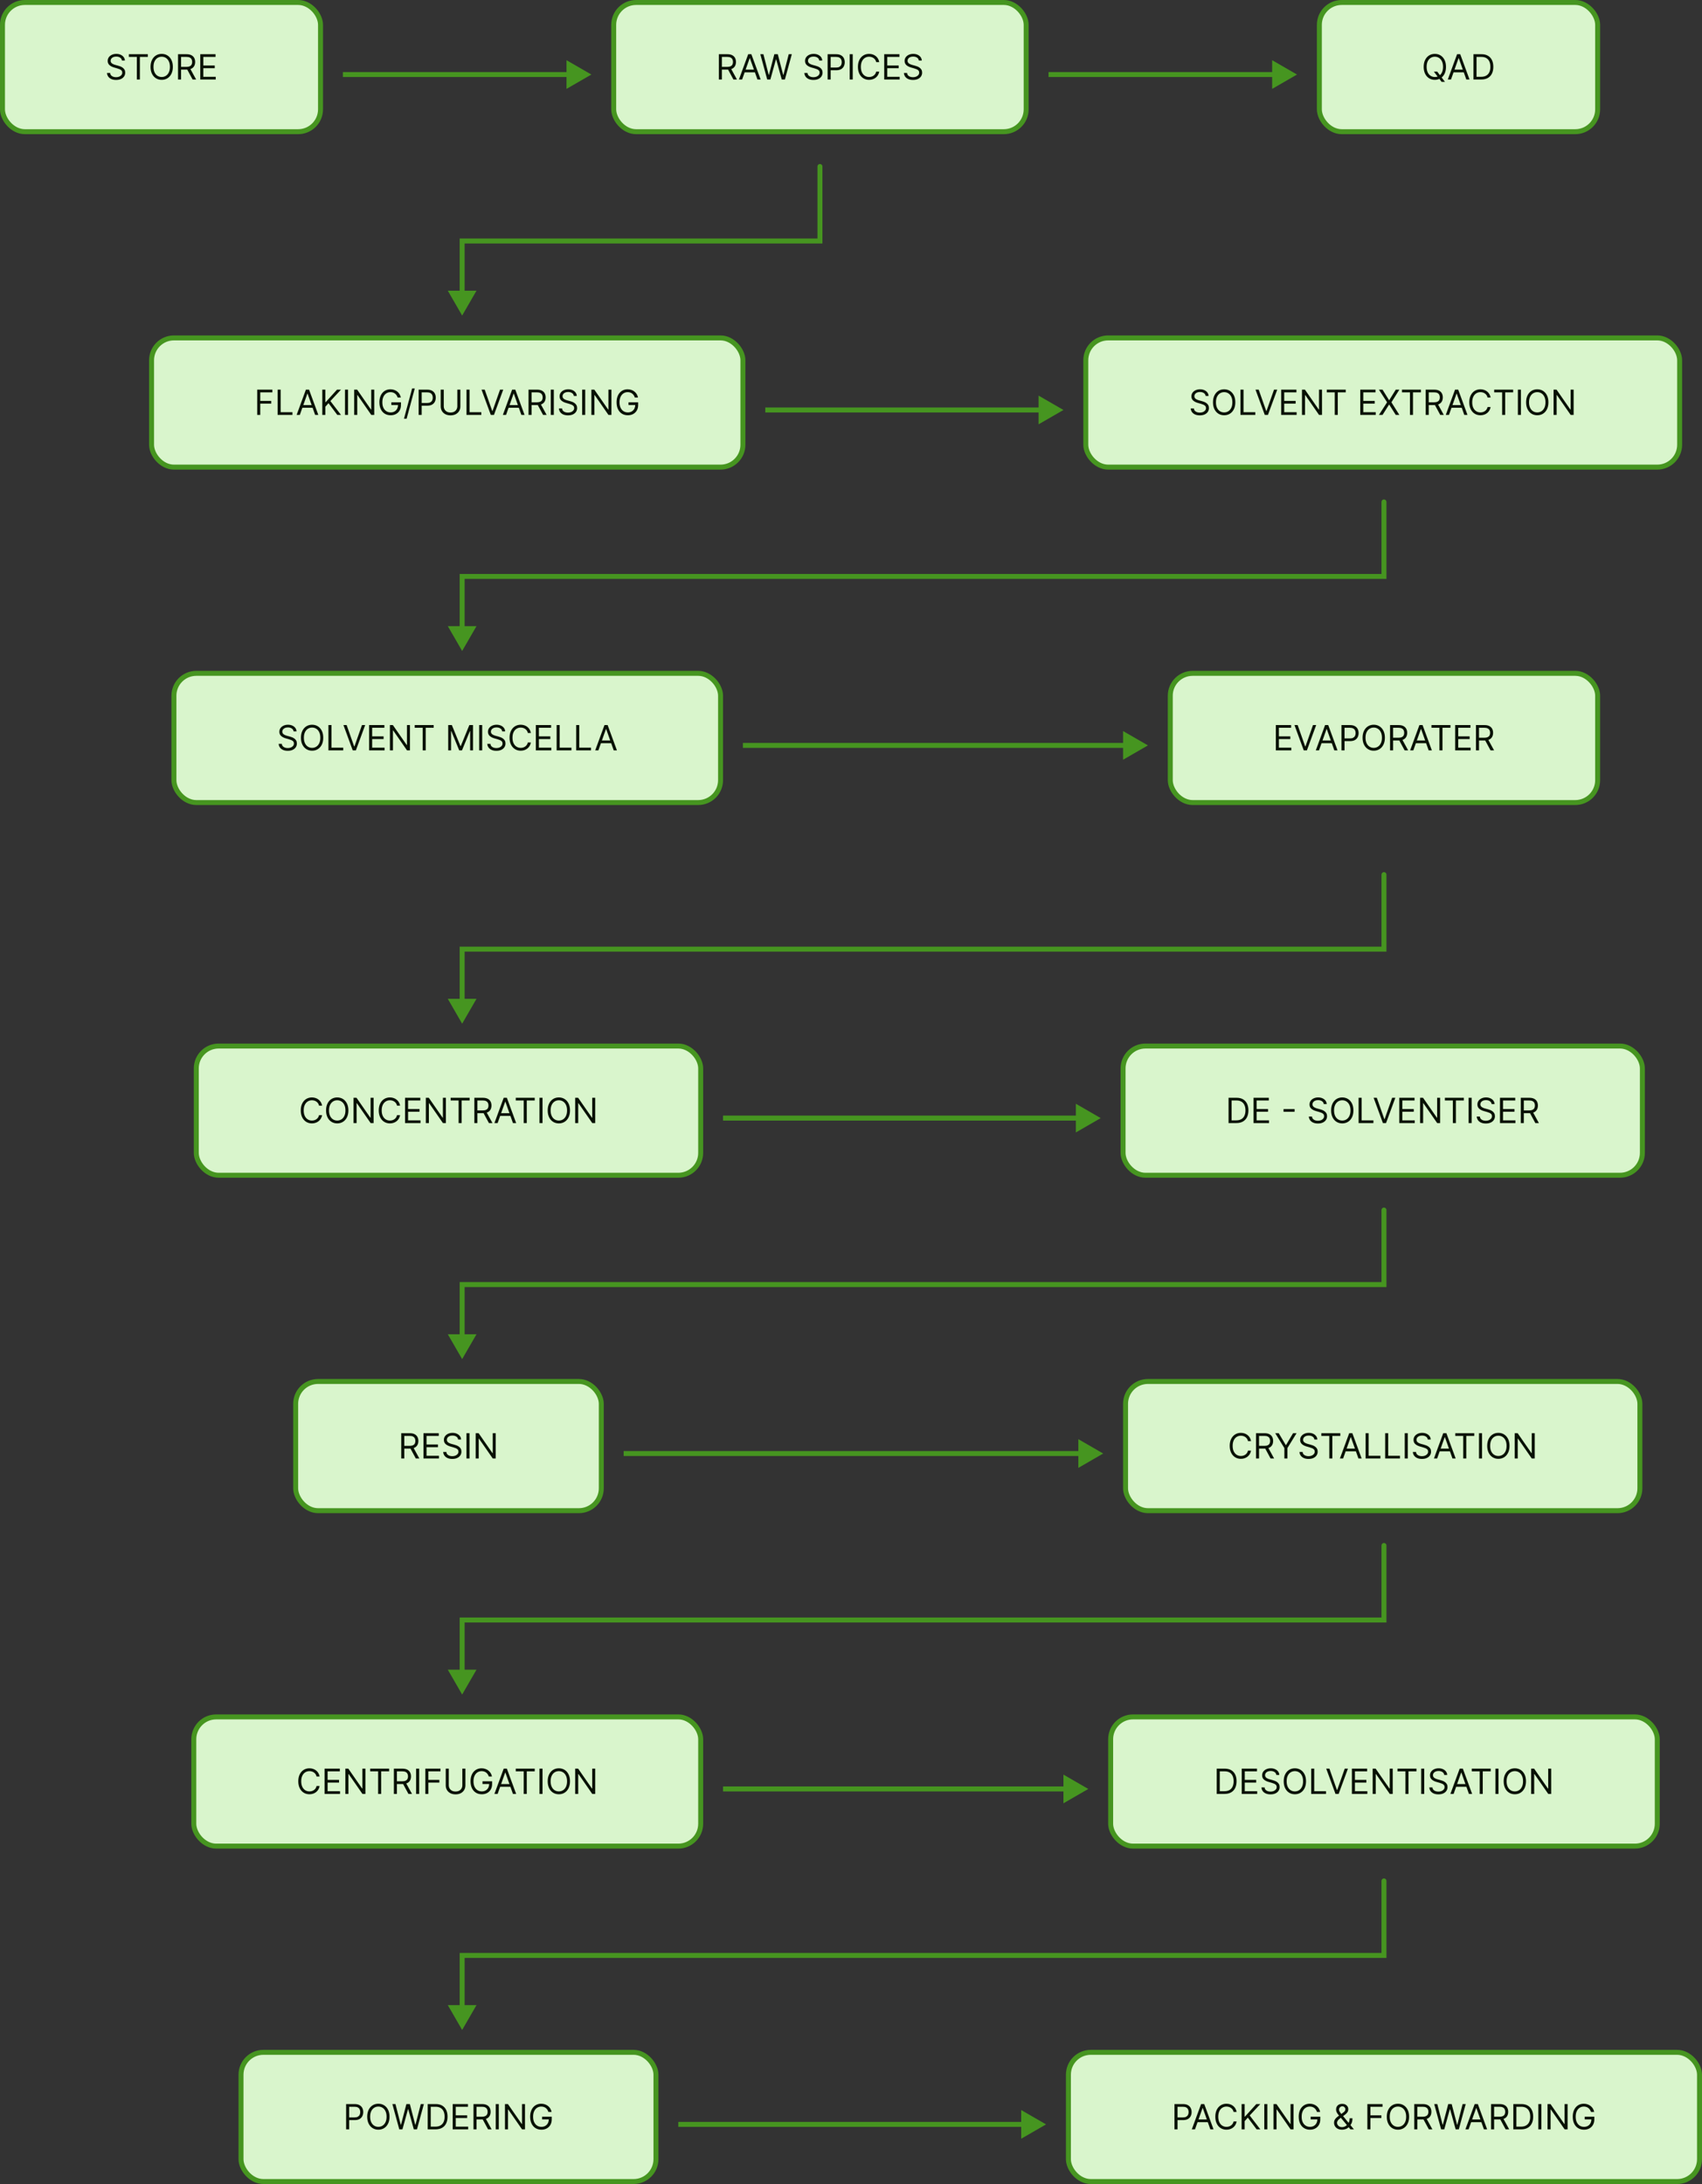 <svg width="685" height="879" viewBox="0 0 685 879" fill="none" xmlns="http://www.w3.org/2000/svg">
<rect x="0" y="0" width="685" height="879" fill="#333333" stroke="none"/>
<rect x="61" y="136" width="238" height="52" rx="9" fill="#D9F5CC"/>
<path d="M103.515 167V156.818H109.62V157.912H104.748V161.352H109.163V162.446H104.748V167H103.515ZM111.732 167V156.818H112.965V165.906H117.698V167H111.732ZM120.667 167H119.375L123.113 156.818H124.386L128.125 167H126.832L123.789 158.429H123.71L120.667 167ZM121.144 163.023H126.355V164.116H121.144V163.023ZM129.71 167V156.818H130.943V161.869H131.063L135.637 156.818H137.247L132.972 161.412L137.247 167H135.756L132.216 162.267L130.943 163.699V167H129.71ZM140.076 156.818V167H138.843V156.818H140.076ZM150.622 156.818V167H149.429L143.881 159.006H143.781V167H142.548V156.818H143.742L149.31 164.832H149.409V156.818H150.622ZM160.05 160C159.94 159.665 159.796 159.365 159.617 159.1C159.441 158.832 159.231 158.603 158.986 158.414C158.744 158.225 158.469 158.081 158.16 157.982C157.852 157.882 157.514 157.832 157.146 157.832C156.543 157.832 155.994 157.988 155.501 158.3C155.007 158.611 154.614 159.07 154.322 159.677C154.031 160.283 153.885 161.027 153.885 161.909C153.885 162.791 154.032 163.535 154.327 164.141C154.622 164.748 155.022 165.207 155.525 165.518C156.029 165.83 156.596 165.986 157.226 165.986C157.809 165.986 158.323 165.862 158.767 165.613C159.214 165.361 159.562 165.006 159.811 164.549C160.063 164.088 160.189 163.546 160.189 162.923L160.567 163.003H157.504V161.909H161.382V163.003C161.382 163.841 161.203 164.571 160.845 165.19C160.49 165.81 160 166.291 159.373 166.632C158.75 166.97 158.034 167.139 157.226 167.139C156.324 167.139 155.532 166.927 154.849 166.503C154.17 166.079 153.64 165.475 153.258 164.693C152.881 163.911 152.692 162.983 152.692 161.909C152.692 161.104 152.799 160.379 153.015 159.737C153.234 159.09 153.542 158.54 153.94 158.086C154.337 157.632 154.808 157.284 155.351 157.042C155.895 156.8 156.493 156.679 157.146 156.679C157.683 156.679 158.184 156.76 158.648 156.923C159.115 157.082 159.531 157.309 159.896 157.604C160.263 157.895 160.57 158.245 160.815 158.653C161.061 159.057 161.23 159.506 161.322 160H160.05ZM166.934 156.341L163.653 168.531H162.579L165.86 156.341H166.934ZM168.484 167V156.818H171.924C172.723 156.818 173.376 156.962 173.883 157.251C174.393 157.536 174.771 157.922 175.017 158.409C175.262 158.896 175.384 159.44 175.384 160.04C175.384 160.64 175.262 161.185 175.017 161.675C174.775 162.166 174.4 162.557 173.893 162.849C173.386 163.137 172.736 163.281 171.944 163.281H169.478V162.188H171.904C172.451 162.188 172.89 162.093 173.222 161.904C173.553 161.715 173.794 161.46 173.943 161.138C174.095 160.814 174.171 160.447 174.171 160.04C174.171 159.632 174.095 159.268 173.943 158.946C173.794 158.625 173.552 158.373 173.217 158.19C172.882 158.005 172.438 157.912 171.884 157.912H169.717V167H168.484ZM184.052 156.818H185.285V163.56C185.285 164.256 185.121 164.877 184.793 165.424C184.468 165.968 184.009 166.397 183.416 166.712C182.823 167.023 182.127 167.179 181.328 167.179C180.529 167.179 179.833 167.023 179.24 166.712C178.647 166.397 178.186 165.968 177.858 165.424C177.533 164.877 177.371 164.256 177.371 163.56V156.818H178.604V163.46C178.604 163.957 178.713 164.4 178.932 164.788C179.15 165.172 179.462 165.475 179.866 165.697C180.274 165.916 180.761 166.026 181.328 166.026C181.895 166.026 182.382 165.916 182.79 165.697C183.197 165.475 183.509 165.172 183.724 164.788C183.943 164.4 184.052 163.957 184.052 163.46V156.818ZM187.748 167V156.818H188.981V165.906H193.714V167H187.748ZM195.083 156.818L198.106 165.389H198.225L201.248 156.818H202.541L198.802 167H197.529L193.791 156.818H195.083ZM203.669 167H202.377L206.115 156.818H207.388L211.127 167H209.834L206.791 158.429H206.712L203.669 167ZM204.146 163.023H209.357V164.116H204.146V163.023ZM212.712 167V156.818H216.153C216.948 156.818 217.601 156.954 218.112 157.226C218.622 157.494 219 157.864 219.245 158.335C219.49 158.805 219.613 159.34 219.613 159.94C219.613 160.54 219.49 161.072 219.245 161.536C219 162 218.624 162.365 218.117 162.63C217.609 162.892 216.962 163.023 216.173 163.023H213.389V161.909H216.133C216.676 161.909 217.114 161.83 217.445 161.67C217.78 161.511 218.022 161.286 218.171 160.994C218.324 160.699 218.4 160.348 218.4 159.94C218.4 159.533 218.324 159.176 218.171 158.871C218.019 158.567 217.775 158.331 217.44 158.165C217.106 157.996 216.663 157.912 216.113 157.912H213.945V167H212.712ZM217.505 162.426L220.011 167H218.579L216.113 162.426H217.505ZM222.9 156.818V167H221.668V156.818H222.9ZM230.941 159.364C230.881 158.86 230.639 158.469 230.215 158.19C229.791 157.912 229.27 157.773 228.654 157.773C228.203 157.773 227.809 157.846 227.471 157.991C227.136 158.137 226.874 158.338 226.685 158.593C226.499 158.848 226.407 159.138 226.407 159.463C226.407 159.735 226.471 159.969 226.601 160.164C226.733 160.356 226.902 160.517 227.108 160.646C227.313 160.772 227.529 160.877 227.754 160.96C227.979 161.039 228.187 161.104 228.375 161.153L229.41 161.432C229.675 161.501 229.97 161.598 230.294 161.72C230.623 161.843 230.936 162.01 231.234 162.222C231.536 162.431 231.784 162.7 231.98 163.028C232.175 163.356 232.273 163.759 232.273 164.236C232.273 164.786 232.129 165.283 231.841 165.727C231.556 166.171 231.138 166.524 230.588 166.786C230.041 167.048 229.376 167.179 228.594 167.179C227.865 167.179 227.234 167.061 226.7 166.826C226.17 166.591 225.752 166.263 225.447 165.842C225.146 165.421 224.975 164.932 224.935 164.375H226.208C226.241 164.759 226.37 165.078 226.596 165.33C226.824 165.578 227.113 165.764 227.461 165.886C227.812 166.006 228.19 166.065 228.594 166.065C229.065 166.065 229.487 165.989 229.862 165.837C230.236 165.681 230.533 165.465 230.752 165.19C230.971 164.912 231.08 164.587 231.08 164.216C231.08 163.878 230.986 163.603 230.797 163.391C230.608 163.179 230.359 163.006 230.051 162.874C229.743 162.741 229.41 162.625 229.052 162.526L227.799 162.168C227.003 161.939 226.374 161.612 225.91 161.188C225.446 160.764 225.214 160.209 225.214 159.523C225.214 158.953 225.368 158.455 225.676 158.031C225.987 157.604 226.405 157.272 226.929 157.037C227.456 156.798 228.044 156.679 228.694 156.679C229.35 156.679 229.933 156.797 230.444 157.032C230.954 157.264 231.358 157.582 231.657 157.987C231.958 158.391 232.117 158.85 232.134 159.364H230.941ZM235.533 156.818V167H234.3V156.818H235.533ZM246.079 156.818V167H244.886L239.338 159.006H239.238V167H238.005V156.818H239.199L244.767 164.832H244.866V156.818H246.079ZM255.507 160C255.397 159.665 255.253 159.365 255.074 159.1C254.898 158.832 254.688 158.603 254.443 158.414C254.201 158.225 253.926 158.081 253.617 157.982C253.309 157.882 252.971 157.832 252.603 157.832C252 157.832 251.451 157.988 250.958 158.3C250.464 158.611 250.071 159.07 249.779 159.677C249.488 160.283 249.342 161.027 249.342 161.909C249.342 162.791 249.489 163.535 249.784 164.141C250.079 164.748 250.479 165.207 250.983 165.518C251.486 165.83 252.053 165.986 252.683 165.986C253.266 165.986 253.78 165.862 254.224 165.613C254.671 165.361 255.019 165.006 255.268 164.549C255.52 164.088 255.646 163.546 255.646 162.923L256.024 163.003H252.961V161.909H256.839V163.003C256.839 163.841 256.66 164.571 256.302 165.19C255.947 165.81 255.457 166.291 254.831 166.632C254.207 166.97 253.492 167.139 252.683 167.139C251.781 167.139 250.989 166.927 250.306 166.503C249.627 166.079 249.097 165.475 248.715 164.693C248.338 163.911 248.149 162.983 248.149 161.909C248.149 161.104 248.256 160.379 248.472 159.737C248.691 159.09 248.999 158.54 249.397 158.086C249.794 157.632 250.265 157.284 250.809 157.042C251.352 156.8 251.95 156.679 252.603 156.679C253.14 156.679 253.641 156.76 254.105 156.923C254.572 157.082 254.988 157.309 255.353 157.604C255.72 157.895 256.027 158.245 256.272 158.653C256.518 159.057 256.687 159.506 256.779 160H255.507Z" fill="#081103"/>
<rect x="61" y="136" width="238" height="52" rx="9" stroke="#469520" stroke-width="2"/>
<rect x="437" y="136" width="239" height="52" rx="9" fill="#D9F5CC"/>
<path d="M485.228 159.364C485.168 158.86 484.926 158.469 484.502 158.19C484.078 157.912 483.557 157.773 482.941 157.773C482.49 157.773 482.096 157.846 481.758 157.991C481.423 158.137 481.161 158.338 480.972 158.593C480.787 158.848 480.694 159.138 480.694 159.463C480.694 159.735 480.758 159.969 480.888 160.164C481.02 160.356 481.189 160.517 481.395 160.646C481.6 160.772 481.816 160.877 482.041 160.96C482.266 161.039 482.474 161.104 482.663 161.153L483.697 161.432C483.962 161.501 484.257 161.598 484.582 161.72C484.91 161.843 485.223 162.01 485.521 162.222C485.823 162.431 486.071 162.7 486.267 163.028C486.463 163.356 486.56 163.759 486.56 164.236C486.56 164.786 486.416 165.283 486.128 165.727C485.843 166.171 485.425 166.524 484.875 166.786C484.328 167.048 483.664 167.179 482.881 167.179C482.152 167.179 481.521 167.061 480.987 166.826C480.457 166.591 480.039 166.263 479.734 165.842C479.433 165.421 479.262 164.932 479.222 164.375H480.495C480.528 164.759 480.657 165.078 480.883 165.33C481.111 165.578 481.4 165.764 481.748 165.886C482.099 166.006 482.477 166.065 482.881 166.065C483.352 166.065 483.775 165.989 484.149 165.837C484.524 165.681 484.82 165.465 485.039 165.19C485.258 164.912 485.367 164.587 485.367 164.216C485.367 163.878 485.273 163.603 485.084 163.391C484.895 163.179 484.646 163.006 484.338 162.874C484.03 162.741 483.697 162.625 483.339 162.526L482.086 162.168C481.29 161.939 480.661 161.612 480.197 161.188C479.733 160.764 479.501 160.209 479.501 159.523C479.501 158.953 479.655 158.455 479.963 158.031C480.275 157.604 480.692 157.272 481.216 157.037C481.743 156.798 482.331 156.679 482.981 156.679C483.637 156.679 484.22 156.797 484.731 157.032C485.241 157.264 485.646 157.582 485.944 157.987C486.245 158.391 486.405 158.85 486.421 159.364H485.228ZM497.178 161.909C497.178 162.983 496.984 163.911 496.597 164.693C496.209 165.475 495.677 166.079 495.001 166.503C494.325 166.927 493.552 167.139 492.684 167.139C491.816 167.139 491.043 166.927 490.367 166.503C489.691 166.079 489.159 165.475 488.771 164.693C488.384 163.911 488.19 162.983 488.19 161.909C488.19 160.835 488.384 159.907 488.771 159.125C489.159 158.343 489.691 157.74 490.367 157.315C491.043 156.891 491.816 156.679 492.684 156.679C493.552 156.679 494.325 156.891 495.001 157.315C495.677 157.74 496.209 158.343 496.597 159.125C496.984 159.907 497.178 160.835 497.178 161.909ZM495.985 161.909C495.985 161.027 495.838 160.283 495.543 159.677C495.251 159.07 494.855 158.611 494.354 158.3C493.857 157.988 493.301 157.832 492.684 157.832C492.068 157.832 491.509 157.988 491.009 158.3C490.511 158.611 490.115 159.07 489.82 159.677C489.529 160.283 489.383 161.027 489.383 161.909C489.383 162.791 489.529 163.535 489.82 164.141C490.115 164.748 490.511 165.207 491.009 165.518C491.509 165.83 492.068 165.986 492.684 165.986C493.301 165.986 493.857 165.83 494.354 165.518C494.855 165.207 495.251 164.748 495.543 164.141C495.838 163.535 495.985 162.791 495.985 161.909ZM499.252 167V156.818H500.484V165.906H505.217V167H499.252ZM506.587 156.818L509.61 165.389H509.729L512.752 156.818H514.044L510.306 167H509.033L505.294 156.818H506.587ZM515.63 167V156.818H521.775V157.912H516.863V161.352H521.457V162.446H516.863V165.906H521.855V167H515.63ZM532.071 156.818V167H530.878L525.33 159.006H525.231V167H523.998V156.818H525.191L530.759 164.832H530.858V156.818H532.071ZM533.982 157.912V156.818H541.618V157.912H538.416V167H537.184V157.912H533.982ZM547.459 167V156.818H553.603V157.912H548.691V161.352H553.285V162.446H548.691V165.906H553.683V167H547.459ZM556.422 156.818L559.047 161.054H559.127L561.752 156.818H563.204L560.002 161.909L563.204 167H561.752L559.127 162.844H559.047L556.422 167H554.971L558.252 161.909L554.971 156.818H556.422ZM564.251 157.912V156.818H571.888V157.912H568.686V167H567.453V157.912H564.251ZM573.791 167V156.818H577.231C578.026 156.818 578.679 156.954 579.19 157.226C579.7 157.494 580.078 157.864 580.323 158.335C580.569 158.805 580.691 159.34 580.691 159.94C580.691 160.54 580.569 161.072 580.323 161.536C580.078 162 579.702 162.365 579.195 162.63C578.688 162.892 578.04 163.023 577.251 163.023H574.467V161.909H577.211C577.755 161.909 578.192 161.83 578.524 161.67C578.858 161.511 579.1 161.286 579.249 160.994C579.402 160.699 579.478 160.348 579.478 159.94C579.478 159.533 579.402 159.176 579.249 158.871C579.097 158.567 578.853 158.331 578.519 158.165C578.184 157.996 577.741 157.912 577.191 157.912H575.024V167H573.791ZM578.583 162.426L581.089 167H579.657L577.191 162.426H578.583ZM583.163 167H581.871L585.609 156.818H586.882L590.621 167H589.328L586.285 158.429H586.206L583.163 167ZM583.641 163.023H588.851V164.116H583.641V163.023ZM599.921 160H598.688C598.615 159.645 598.488 159.334 598.305 159.065C598.127 158.797 597.908 158.571 597.649 158.389C597.394 158.204 597.111 158.064 596.799 157.972C596.488 157.879 596.163 157.832 595.825 157.832C595.208 157.832 594.65 157.988 594.149 158.3C593.652 158.611 593.256 159.07 592.961 159.677C592.669 160.283 592.524 161.027 592.524 161.909C592.524 162.791 592.669 163.535 592.961 164.141C593.256 164.748 593.652 165.207 594.149 165.518C594.65 165.83 595.208 165.986 595.825 165.986C596.163 165.986 596.488 165.939 596.799 165.847C597.111 165.754 597.394 165.616 597.649 165.434C597.908 165.248 598.127 165.021 598.305 164.753C598.488 164.481 598.615 164.17 598.688 163.818H599.921C599.828 164.339 599.659 164.804 599.414 165.215C599.169 165.626 598.864 165.976 598.499 166.264C598.135 166.549 597.725 166.766 597.271 166.915C596.821 167.065 596.338 167.139 595.825 167.139C594.956 167.139 594.184 166.927 593.508 166.503C592.832 166.079 592.3 165.475 591.912 164.693C591.524 163.911 591.33 162.983 591.33 161.909C591.33 160.835 591.524 159.907 591.912 159.125C592.3 158.343 592.832 157.74 593.508 157.315C594.184 156.891 594.956 156.679 595.825 156.679C596.338 156.679 596.821 156.754 597.271 156.903C597.725 157.052 598.135 157.271 598.499 157.559C598.864 157.844 599.169 158.192 599.414 158.603C599.659 159.011 599.828 159.476 599.921 160ZM601.357 157.912V156.818H608.993V157.912H605.791V167H604.559V157.912H601.357ZM612.129 156.818V167H610.896V156.818H612.129ZM623.192 161.909C623.192 162.983 622.998 163.911 622.61 164.693C622.223 165.475 621.691 166.079 621.014 166.503C620.338 166.927 619.566 167.139 618.698 167.139C617.829 167.139 617.057 166.927 616.381 166.503C615.705 166.079 615.173 165.475 614.785 164.693C614.397 163.911 614.203 162.983 614.203 161.909C614.203 160.835 614.397 159.907 614.785 159.125C615.173 158.343 615.705 157.74 616.381 157.315C617.057 156.891 617.829 156.679 618.698 156.679C619.566 156.679 620.338 156.891 621.014 157.315C621.691 157.74 622.223 158.343 622.61 159.125C622.998 159.907 623.192 160.835 623.192 161.909ZM621.999 161.909C621.999 161.027 621.851 160.283 621.556 159.677C621.265 159.07 620.869 158.611 620.368 158.3C619.871 157.988 619.314 157.832 618.698 157.832C618.081 157.832 617.523 157.988 617.022 158.3C616.525 158.611 616.129 159.07 615.834 159.677C615.542 160.283 615.397 161.027 615.397 161.909C615.397 162.791 615.542 163.535 615.834 164.141C616.129 164.748 616.525 165.207 617.022 165.518C617.523 165.83 618.081 165.986 618.698 165.986C619.314 165.986 619.871 165.83 620.368 165.518C620.869 165.207 621.265 164.748 621.556 164.141C621.851 163.535 621.999 162.791 621.999 161.909ZM633.339 156.818V167H632.146L626.598 159.006H626.498V167H625.265V156.818H626.458L632.027 164.832H632.126V156.818H633.339Z" fill="#081103"/>
<rect x="437" y="136" width="239" height="52" rx="9" stroke="#469520" stroke-width="2"/>
<rect x="70" y="271" width="220" height="52" rx="9" fill="#D9F5CC"/>
<path d="M118.155 294.364C118.095 293.86 117.853 293.469 117.429 293.19C117.005 292.912 116.484 292.773 115.868 292.773C115.417 292.773 115.023 292.846 114.684 292.991C114.35 293.137 114.088 293.338 113.899 293.593C113.713 293.848 113.621 294.138 113.621 294.463C113.621 294.735 113.685 294.969 113.814 295.164C113.947 295.356 114.116 295.517 114.322 295.646C114.527 295.772 114.742 295.877 114.968 295.96C115.193 296.039 115.4 296.104 115.589 296.153L116.623 296.432C116.889 296.501 117.184 296.598 117.508 296.72C117.836 296.843 118.15 297.01 118.448 297.222C118.75 297.431 118.998 297.7 119.194 298.028C119.389 298.356 119.487 298.759 119.487 299.236C119.487 299.786 119.343 300.283 119.055 300.727C118.769 301.171 118.352 301.524 117.802 301.786C117.255 302.048 116.59 302.179 115.808 302.179C115.079 302.179 114.448 302.061 113.914 301.826C113.384 301.591 112.966 301.263 112.661 300.842C112.359 300.421 112.189 299.932 112.149 299.375H113.422C113.455 299.759 113.584 300.078 113.809 300.33C114.038 300.578 114.327 300.764 114.675 300.886C115.026 301.006 115.404 301.065 115.808 301.065C116.279 301.065 116.701 300.989 117.076 300.837C117.45 300.681 117.747 300.465 117.966 300.19C118.184 299.912 118.294 299.587 118.294 299.216C118.294 298.878 118.199 298.603 118.01 298.391C117.822 298.179 117.573 298.006 117.265 297.874C116.956 297.741 116.623 297.625 116.265 297.526L115.013 297.168C114.217 296.939 113.587 296.612 113.123 296.188C112.659 295.764 112.427 295.209 112.427 294.523C112.427 293.953 112.581 293.455 112.89 293.031C113.201 292.604 113.619 292.272 114.143 292.037C114.67 291.798 115.258 291.679 115.907 291.679C116.564 291.679 117.147 291.797 117.657 292.032C118.168 292.264 118.572 292.582 118.871 292.987C119.172 293.391 119.331 293.85 119.348 294.364H118.155ZM130.105 296.909C130.105 297.983 129.911 298.911 129.523 299.693C129.136 300.475 128.604 301.079 127.928 301.503C127.251 301.927 126.479 302.139 125.611 302.139C124.742 302.139 123.97 301.927 123.294 301.503C122.618 301.079 122.086 300.475 121.698 299.693C121.31 298.911 121.116 297.983 121.116 296.909C121.116 295.835 121.31 294.907 121.698 294.125C122.086 293.343 122.618 292.74 123.294 292.315C123.97 291.891 124.742 291.679 125.611 291.679C126.479 291.679 127.251 291.891 127.928 292.315C128.604 292.74 129.136 293.343 129.523 294.125C129.911 294.907 130.105 295.835 130.105 296.909ZM128.912 296.909C128.912 296.027 128.764 295.283 128.469 294.677C128.178 294.07 127.782 293.611 127.281 293.3C126.784 292.988 126.227 292.832 125.611 292.832C124.994 292.832 124.436 292.988 123.935 293.3C123.438 293.611 123.042 294.07 122.747 294.677C122.455 295.283 122.31 296.027 122.31 296.909C122.31 297.791 122.455 298.535 122.747 299.141C123.042 299.748 123.438 300.207 123.935 300.518C124.436 300.83 124.994 300.986 125.611 300.986C126.227 300.986 126.784 300.83 127.281 300.518C127.782 300.207 128.178 299.748 128.469 299.141C128.764 298.535 128.912 297.791 128.912 296.909ZM132.178 302V291.818H133.411V300.906H138.144V302H132.178ZM139.514 291.818L142.537 300.389H142.656L145.679 291.818H146.971L143.233 302H141.96L138.221 291.818H139.514ZM148.557 302V291.818H154.702V292.912H149.79V296.352H154.384V297.446H149.79V300.906H154.782V302H148.557ZM164.998 291.818V302H163.805L158.257 294.006H158.157V302H156.924V291.818H158.118L163.686 299.832H163.785V291.818H164.998ZM166.909 292.912V291.818H174.545V292.912H171.343V302H170.11V292.912H166.909ZM180.385 291.818H181.857L185.317 300.27H185.436L188.897 291.818H190.368V302H189.215V294.264H189.115L185.934 302H184.82L181.638 294.264H181.539V302H180.385V291.818ZM194.073 291.818V302H192.84V291.818H194.073ZM202.114 294.364C202.054 293.86 201.812 293.469 201.388 293.19C200.964 292.912 200.443 292.773 199.827 292.773C199.376 292.773 198.982 292.846 198.643 292.991C198.309 293.137 198.047 293.338 197.858 293.593C197.672 293.848 197.58 294.138 197.58 294.463C197.58 294.735 197.644 294.969 197.773 295.164C197.906 295.356 198.075 295.517 198.281 295.646C198.486 295.772 198.701 295.877 198.927 295.96C199.152 296.039 199.359 296.104 199.548 296.153L200.582 296.432C200.848 296.501 201.143 296.598 201.467 296.72C201.795 296.843 202.109 297.01 202.407 297.222C202.709 297.431 202.957 297.7 203.153 298.028C203.348 298.356 203.446 298.759 203.446 299.236C203.446 299.786 203.302 300.283 203.013 300.727C202.728 301.171 202.311 301.524 201.761 301.786C201.214 302.048 200.549 302.179 199.767 302.179C199.038 302.179 198.406 302.061 197.873 301.826C197.343 301.591 196.925 301.263 196.62 300.842C196.318 300.421 196.148 299.932 196.108 299.375H197.381C197.414 299.759 197.543 300.078 197.768 300.33C197.997 300.578 198.286 300.764 198.634 300.886C198.985 301.006 199.363 301.065 199.767 301.065C200.238 301.065 200.66 300.989 201.035 300.837C201.409 300.681 201.706 300.465 201.925 300.19C202.143 299.912 202.253 299.587 202.253 299.216C202.253 298.878 202.158 298.603 201.969 298.391C201.781 298.179 201.532 298.006 201.224 297.874C200.915 297.741 200.582 297.625 200.224 297.526L198.972 297.168C198.176 296.939 197.546 296.612 197.082 296.188C196.618 295.764 196.386 295.209 196.386 294.523C196.386 293.953 196.54 293.455 196.849 293.031C197.16 292.604 197.578 292.272 198.102 292.037C198.629 291.798 199.217 291.679 199.866 291.679C200.523 291.679 201.106 291.797 201.616 292.032C202.127 292.264 202.531 292.582 202.83 292.987C203.131 293.391 203.29 293.85 203.307 294.364H202.114ZM213.666 295H212.433C212.361 294.645 212.233 294.334 212.051 294.065C211.872 293.797 211.653 293.571 211.394 293.389C211.139 293.204 210.856 293.064 210.544 292.972C210.233 292.879 209.908 292.832 209.57 292.832C208.953 292.832 208.395 292.988 207.894 293.3C207.397 293.611 207.001 294.07 206.706 294.677C206.414 295.283 206.269 296.027 206.269 296.909C206.269 297.791 206.414 298.535 206.706 299.141C207.001 299.748 207.397 300.207 207.894 300.518C208.395 300.83 208.953 300.986 209.57 300.986C209.908 300.986 210.233 300.939 210.544 300.847C210.856 300.754 211.139 300.616 211.394 300.434C211.653 300.248 211.872 300.021 212.051 299.753C212.233 299.481 212.361 299.17 212.433 298.818H213.666C213.574 299.339 213.405 299.804 213.159 300.215C212.914 300.626 212.609 300.976 212.244 301.264C211.88 301.549 211.471 301.766 211.017 301.915C210.566 302.065 210.084 302.139 209.57 302.139C208.701 302.139 207.929 301.927 207.253 301.503C206.577 301.079 206.045 300.475 205.657 299.693C205.269 298.911 205.075 297.983 205.075 296.909C205.075 295.835 205.269 294.907 205.657 294.125C206.045 293.343 206.577 292.74 207.253 292.315C207.929 291.891 208.701 291.679 209.57 291.679C210.084 291.679 210.566 291.754 211.017 291.903C211.471 292.052 211.88 292.271 212.244 292.559C212.609 292.844 212.914 293.192 213.159 293.603C213.405 294.011 213.574 294.476 213.666 295ZM215.659 302V291.818H221.804V292.912H216.892V296.352H221.485V297.446H216.892V300.906H221.883V302H215.659ZM224.026 302V291.818H225.259V300.906H229.992V302H224.026ZM231.901 302V291.818H233.134V300.906H237.867V302H231.901ZM240.836 302H239.544L243.282 291.818H244.555L248.294 302H247.001L243.958 293.429H243.879L240.836 302ZM241.313 298.023H246.524V299.116H241.313V298.023Z" fill="#081103"/>
<rect x="70" y="271" width="220" height="52" rx="9" stroke="#469520" stroke-width="2"/>
<rect x="471" y="271" width="172" height="52" rx="9" fill="#D9F5CC"/>
<path d="M513.485 302V291.818H519.63V292.912H514.718V296.352H519.312V297.446H514.718V300.906H519.709V302H513.485ZM522.27 291.818L525.292 300.389H525.412L528.434 291.818H529.727L525.988 302H524.716L520.977 291.818H522.27ZM530.856 302H529.563L533.302 291.818H534.574L538.313 302H537.02L533.978 293.429H533.898L530.856 302ZM531.333 298.023H536.543V299.116H531.333V298.023ZM539.899 302V291.818H543.339C544.138 291.818 544.791 291.962 545.298 292.251C545.809 292.536 546.186 292.922 546.432 293.409C546.677 293.896 546.8 294.44 546.8 295.04C546.8 295.64 546.677 296.185 546.432 296.675C546.19 297.166 545.815 297.557 545.308 297.849C544.801 298.137 544.151 298.281 543.359 298.281H540.893V297.188H543.319C543.866 297.188 544.305 297.093 544.637 296.904C544.968 296.715 545.209 296.46 545.358 296.138C545.51 295.814 545.586 295.447 545.586 295.04C545.586 294.632 545.51 294.268 545.358 293.946C545.209 293.625 544.967 293.373 544.632 293.19C544.297 293.005 543.853 292.912 543.3 292.912H541.132V302H539.899ZM557.377 296.909C557.377 297.983 557.183 298.911 556.795 299.693C556.407 300.475 555.875 301.079 555.199 301.503C554.523 301.927 553.751 302.139 552.882 302.139C552.014 302.139 551.242 301.927 550.566 301.503C549.889 301.079 549.357 300.475 548.97 299.693C548.582 298.911 548.388 297.983 548.388 296.909C548.388 295.835 548.582 294.907 548.97 294.125C549.357 293.343 549.889 292.74 550.566 292.315C551.242 291.891 552.014 291.679 552.882 291.679C553.751 291.679 554.523 291.891 555.199 292.315C555.875 292.74 556.407 293.343 556.795 294.125C557.183 294.907 557.377 295.835 557.377 296.909ZM556.183 296.909C556.183 296.027 556.036 295.283 555.741 294.677C555.449 294.07 555.053 293.611 554.553 293.3C554.056 292.988 553.499 292.832 552.882 292.832C552.266 292.832 551.707 292.988 551.207 293.3C550.71 293.611 550.314 294.07 550.019 294.677C549.727 295.283 549.581 296.027 549.581 296.909C549.581 297.791 549.727 298.535 550.019 299.141C550.314 299.748 550.71 300.207 551.207 300.518C551.707 300.83 552.266 300.986 552.882 300.986C553.499 300.986 554.056 300.83 554.553 300.518C555.053 300.207 555.449 299.748 555.741 299.141C556.036 298.535 556.183 297.791 556.183 296.909ZM559.45 302V291.818H562.89C563.686 291.818 564.338 291.954 564.849 292.226C565.359 292.494 565.737 292.864 565.982 293.335C566.228 293.805 566.35 294.34 566.35 294.94C566.35 295.54 566.228 296.072 565.982 296.536C565.737 297 565.361 297.365 564.854 297.63C564.347 297.892 563.699 298.023 562.91 298.023H560.126V296.909H562.87C563.414 296.909 563.851 296.83 564.183 296.67C564.517 296.511 564.759 296.286 564.909 295.994C565.061 295.699 565.137 295.348 565.137 294.94C565.137 294.533 565.061 294.176 564.909 293.871C564.756 293.567 564.512 293.331 564.178 293.165C563.843 292.996 563.401 292.912 562.85 292.912H560.683V302H559.45ZM564.242 297.426L566.748 302H565.316L562.85 297.426H564.242ZM568.822 302H567.53L571.268 291.818H572.541L576.28 302H574.987L571.945 293.429H571.865L568.822 302ZM569.3 298.023H574.51V299.116H569.3V298.023ZM576.119 292.912V291.818H583.756V292.912H580.554V302H579.321V292.912H576.119ZM585.659 302V291.818H591.804V292.912H586.892V296.352H591.485V297.446H586.892V300.906H591.883V302H585.659ZM594.026 302V291.818H597.466C598.262 291.818 598.915 291.954 599.425 292.226C599.935 292.494 600.313 292.864 600.559 293.335C600.804 293.805 600.926 294.34 600.926 294.94C600.926 295.54 600.804 296.072 600.559 296.536C600.313 297 599.937 297.365 599.43 297.63C598.923 297.892 598.275 298.023 597.486 298.023H594.702V296.909H597.446C597.99 296.909 598.427 296.83 598.759 296.67C599.094 296.511 599.336 296.286 599.485 295.994C599.637 295.699 599.713 295.348 599.713 294.94C599.713 294.533 599.637 294.176 599.485 293.871C599.332 293.567 599.089 293.331 598.754 293.165C598.419 292.996 597.977 292.912 597.426 292.912H595.259V302H594.026ZM598.819 297.426L601.324 302H599.892L597.426 297.426H598.819Z" fill="#081103"/>
<rect x="471" y="271" width="172" height="52" rx="9" stroke="#469520" stroke-width="2"/>
<rect x="79" y="421" width="203" height="52" rx="9" fill="#D9F5CC"/>
<path d="M129.633 445H128.4C128.327 444.645 128.2 444.334 128.017 444.065C127.838 443.797 127.62 443.571 127.361 443.389C127.106 443.204 126.823 443.064 126.511 442.972C126.199 442.879 125.875 442.832 125.537 442.832C124.92 442.832 124.362 442.988 123.861 443.3C123.364 443.611 122.968 444.07 122.673 444.677C122.381 445.283 122.235 446.027 122.235 446.909C122.235 447.791 122.381 448.535 122.673 449.141C122.968 449.748 123.364 450.207 123.861 450.518C124.362 450.83 124.92 450.986 125.537 450.986C125.875 450.986 126.199 450.939 126.511 450.847C126.823 450.754 127.106 450.616 127.361 450.434C127.62 450.248 127.838 450.021 128.017 449.753C128.2 449.481 128.327 449.17 128.4 448.818H129.633C129.54 449.339 129.371 449.804 129.126 450.215C128.881 450.626 128.576 450.976 128.211 451.264C127.847 451.549 127.437 451.766 126.983 451.915C126.533 452.065 126.05 452.139 125.537 452.139C124.668 452.139 123.896 451.927 123.22 451.503C122.544 451.079 122.012 450.475 121.624 449.693C121.236 448.911 121.042 447.983 121.042 446.909C121.042 445.835 121.236 444.907 121.624 444.125C122.012 443.343 122.544 442.74 123.22 442.315C123.896 441.891 124.668 441.679 125.537 441.679C126.05 441.679 126.533 441.754 126.983 441.903C127.437 442.052 127.847 442.271 128.211 442.559C128.576 442.844 128.881 443.192 129.126 443.603C129.371 444.011 129.54 444.476 129.633 445ZM140.216 446.909C140.216 447.983 140.023 448.911 139.635 449.693C139.247 450.475 138.715 451.079 138.039 451.503C137.363 451.927 136.59 452.139 135.722 452.139C134.854 452.139 134.081 451.927 133.405 451.503C132.729 451.079 132.197 450.475 131.809 449.693C131.422 448.911 131.228 447.983 131.228 446.909C131.228 445.835 131.422 444.907 131.809 444.125C132.197 443.343 132.729 442.74 133.405 442.315C134.081 441.891 134.854 441.679 135.722 441.679C136.59 441.679 137.363 441.891 138.039 442.315C138.715 442.74 139.247 443.343 139.635 444.125C140.023 444.907 140.216 445.835 140.216 446.909ZM139.023 446.909C139.023 446.027 138.876 445.283 138.581 444.677C138.289 444.07 137.893 443.611 137.393 443.3C136.895 442.988 136.339 442.832 135.722 442.832C135.106 442.832 134.547 442.988 134.047 443.3C133.55 443.611 133.153 444.07 132.858 444.677C132.567 445.283 132.421 446.027 132.421 446.909C132.421 447.791 132.567 448.535 132.858 449.141C133.153 449.748 133.55 450.207 134.047 450.518C134.547 450.83 135.106 450.986 135.722 450.986C136.339 450.986 136.895 450.83 137.393 450.518C137.893 450.207 138.289 449.748 138.581 449.141C138.876 448.535 139.023 447.791 139.023 446.909ZM150.363 441.818V452H149.17L143.622 444.006H143.523V452H142.29V441.818H143.483L149.051 449.832H149.15V441.818H150.363ZM161.024 445H159.791C159.718 444.645 159.59 444.334 159.408 444.065C159.229 443.797 159.01 443.571 158.752 443.389C158.497 443.204 158.213 443.064 157.902 442.972C157.59 442.879 157.265 442.832 156.927 442.832C156.311 442.832 155.752 442.988 155.252 443.3C154.755 443.611 154.359 444.07 154.064 444.677C153.772 445.283 153.626 446.027 153.626 446.909C153.626 447.791 153.772 448.535 154.064 449.141C154.359 449.748 154.755 450.207 155.252 450.518C155.752 450.83 156.311 450.986 156.927 450.986C157.265 450.986 157.59 450.939 157.902 450.847C158.213 450.754 158.497 450.616 158.752 450.434C159.01 450.248 159.229 450.021 159.408 449.753C159.59 449.481 159.718 449.17 159.791 448.818H161.024C160.931 449.339 160.762 449.804 160.517 450.215C160.271 450.626 159.967 450.976 159.602 451.264C159.237 451.549 158.828 451.766 158.374 451.915C157.923 452.065 157.441 452.139 156.927 452.139C156.059 452.139 155.287 451.927 154.61 451.503C153.934 451.079 153.402 450.475 153.015 449.693C152.627 448.911 152.433 447.983 152.433 446.909C152.433 445.835 152.627 444.907 153.015 444.125C153.402 443.343 153.934 442.74 154.61 442.315C155.287 441.891 156.059 441.679 156.927 441.679C157.441 441.679 157.923 441.754 158.374 441.903C158.828 442.052 159.237 442.271 159.602 442.559C159.967 442.844 160.271 443.192 160.517 443.603C160.762 444.011 160.931 444.476 161.024 445ZM163.016 452V441.818H169.161V442.912H164.249V446.352H168.843V447.446H164.249V450.906H169.241V452H163.016ZM179.457 441.818V452H178.264L172.716 444.006H172.616V452H171.383V441.818H172.577L178.145 449.832H178.244V441.818H179.457ZM181.368 442.912V441.818H189.004V442.912H185.802V452H184.569V442.912H181.368ZM190.907 452V441.818H194.347C195.143 441.818 195.796 441.954 196.306 442.226C196.816 442.494 197.194 442.864 197.439 443.335C197.685 443.805 197.807 444.34 197.807 444.94C197.807 445.54 197.685 446.072 197.439 446.536C197.194 447 196.818 447.365 196.311 447.63C195.804 447.892 195.156 448.023 194.367 448.023H191.583V446.909H194.327C194.871 446.909 195.308 446.83 195.64 446.67C195.974 446.511 196.216 446.286 196.366 445.994C196.518 445.699 196.594 445.348 196.594 444.94C196.594 444.533 196.518 444.176 196.366 443.871C196.213 443.567 195.97 443.331 195.635 443.165C195.3 442.996 194.858 442.912 194.307 442.912H192.14V452H190.907ZM195.699 447.426L198.205 452H196.773L194.307 447.426H195.699ZM200.279 452H198.987L202.725 441.818H203.998L207.737 452H206.444L203.402 443.429H203.322L200.279 452ZM200.757 448.023H205.967V449.116H200.757V448.023ZM207.577 442.912V441.818H215.213V442.912H212.011V452H210.778V442.912H207.577ZM218.349 441.818V452H217.116V441.818H218.349ZM229.412 446.909C229.412 447.983 229.218 448.911 228.83 449.693C228.442 450.475 227.91 451.079 227.234 451.503C226.558 451.927 225.786 452.139 224.917 452.139C224.049 452.139 223.277 451.927 222.601 451.503C221.925 451.079 221.393 450.475 221.005 449.693C220.617 448.911 220.423 447.983 220.423 446.909C220.423 445.835 220.617 444.907 221.005 444.125C221.393 443.343 221.925 442.74 222.601 442.315C223.277 441.891 224.049 441.679 224.917 441.679C225.786 441.679 226.558 441.891 227.234 442.315C227.91 442.74 228.442 443.343 228.83 444.125C229.218 444.907 229.412 445.835 229.412 446.909ZM228.219 446.909C228.219 446.027 228.071 445.283 227.776 444.677C227.484 444.07 227.088 443.611 226.588 443.3C226.091 442.988 225.534 442.832 224.917 442.832C224.301 442.832 223.742 442.988 223.242 443.3C222.745 443.611 222.349 444.07 222.054 444.677C221.762 445.283 221.616 446.027 221.616 446.909C221.616 447.791 221.762 448.535 222.054 449.141C222.349 449.748 222.745 450.207 223.242 450.518C223.742 450.83 224.301 450.986 224.917 450.986C225.534 450.986 226.091 450.83 226.588 450.518C227.088 450.207 227.484 449.748 227.776 449.141C228.071 448.535 228.219 447.791 228.219 446.909ZM239.559 441.818V452H238.366L232.817 444.006H232.718V452H231.485V441.818H232.678L238.246 449.832H238.346V441.818H239.559Z" fill="#081103"/>
<rect x="79" y="421" width="203" height="52" rx="9" stroke="#469520" stroke-width="2"/>
<rect x="452" y="421" width="209" height="52" rx="9" fill="#D9F5CC"/>
<path d="M497.595 452H494.453V441.818H497.734C498.722 441.818 499.567 442.022 500.269 442.43C500.972 442.834 501.511 443.416 501.885 444.175C502.26 444.93 502.447 445.835 502.447 446.889C502.447 447.95 502.258 448.863 501.88 449.629C501.502 450.391 500.952 450.978 500.23 451.388C499.507 451.796 498.629 452 497.595 452ZM495.686 450.906H497.515C498.357 450.906 499.055 450.744 499.608 450.419C500.162 450.094 500.574 449.632 500.846 449.032C501.118 448.432 501.254 447.718 501.254 446.889C501.254 446.067 501.12 445.36 500.851 444.766C500.583 444.17 500.182 443.712 499.648 443.394C499.114 443.073 498.45 442.912 497.654 442.912H495.686V450.906ZM504.515 452V441.818H510.66V442.912H505.748V446.352H510.342V447.446H505.748V450.906H510.74V452H504.515ZM521.036 446.362V447.456H516.581V446.362H521.036ZM532.765 444.364C532.705 443.86 532.463 443.469 532.039 443.19C531.615 442.912 531.095 442.773 530.478 442.773C530.027 442.773 529.633 442.846 529.295 442.991C528.96 443.137 528.698 443.338 528.509 443.593C528.324 443.848 528.231 444.138 528.231 444.463C528.231 444.735 528.296 444.969 528.425 445.164C528.557 445.356 528.726 445.517 528.932 445.646C529.137 445.772 529.353 445.877 529.578 445.96C529.804 446.039 530.011 446.104 530.2 446.153L531.234 446.432C531.499 446.501 531.794 446.598 532.119 446.72C532.447 446.843 532.76 447.01 533.058 447.222C533.36 447.431 533.609 447.7 533.804 448.028C534 448.356 534.097 448.759 534.097 449.236C534.097 449.786 533.953 450.283 533.665 450.727C533.38 451.171 532.962 451.524 532.412 451.786C531.865 452.048 531.201 452.179 530.418 452.179C529.689 452.179 529.058 452.061 528.524 451.826C527.994 451.591 527.576 451.263 527.271 450.842C526.97 450.421 526.799 449.932 526.759 449.375H528.032C528.065 449.759 528.194 450.078 528.42 450.33C528.649 450.578 528.937 450.764 529.285 450.886C529.636 451.006 530.014 451.065 530.418 451.065C530.889 451.065 531.312 450.989 531.686 450.837C532.061 450.681 532.357 450.465 532.576 450.19C532.795 449.912 532.904 449.587 532.904 449.216C532.904 448.878 532.81 448.603 532.621 448.391C532.432 448.179 532.183 448.006 531.875 447.874C531.567 447.741 531.234 447.625 530.876 447.526L529.623 447.168C528.828 446.939 528.198 446.612 527.734 446.188C527.27 445.764 527.038 445.209 527.038 444.523C527.038 443.953 527.192 443.455 527.5 443.031C527.812 442.604 528.229 442.272 528.753 442.037C529.28 441.798 529.868 441.679 530.518 441.679C531.174 441.679 531.757 441.797 532.268 442.032C532.778 442.264 533.183 442.582 533.481 442.987C533.783 443.391 533.942 443.85 533.958 444.364H532.765ZM544.715 446.909C544.715 447.983 544.522 448.911 544.134 449.693C543.746 450.475 543.214 451.079 542.538 451.503C541.862 451.927 541.09 452.139 540.221 452.139C539.353 452.139 538.581 451.927 537.904 451.503C537.228 451.079 536.696 450.475 536.309 449.693C535.921 448.911 535.727 447.983 535.727 446.909C535.727 445.835 535.921 444.907 536.309 444.125C536.696 443.343 537.228 442.74 537.904 442.315C538.581 441.891 539.353 441.679 540.221 441.679C541.09 441.679 541.862 441.891 542.538 442.315C543.214 442.74 543.746 443.343 544.134 444.125C544.522 444.907 544.715 445.835 544.715 446.909ZM543.522 446.909C543.522 446.027 543.375 445.283 543.08 444.677C542.788 444.07 542.392 443.611 541.892 443.3C541.394 442.988 540.838 442.832 540.221 442.832C539.605 442.832 539.046 442.988 538.546 443.3C538.049 443.611 537.652 444.07 537.358 444.677C537.066 445.283 536.92 446.027 536.92 446.909C536.92 447.791 537.066 448.535 537.358 449.141C537.652 449.748 538.049 450.207 538.546 450.518C539.046 450.83 539.605 450.986 540.221 450.986C540.838 450.986 541.394 450.83 541.892 450.518C542.392 450.207 542.788 449.748 543.08 449.141C543.375 448.535 543.522 447.791 543.522 446.909ZM546.789 452V441.818H548.022V450.906H552.755V452H546.789ZM554.124 441.818L557.147 450.389H557.266L560.289 441.818H561.582L557.843 452H556.57L552.832 441.818H554.124ZM563.168 452V441.818H569.312V442.912H564.4V446.352H568.994V447.446H564.4V450.906H569.392V452H563.168ZM579.609 441.818V452H578.415L572.867 444.006H572.768V452H571.535V441.818H572.728L578.296 449.832H578.396V441.818H579.609ZM581.519 442.912V441.818H589.155V442.912H585.954V452H584.721V442.912H581.519ZM592.291 441.818V452H591.058V441.818H592.291ZM600.331 444.364C600.272 443.86 600.03 443.469 599.606 443.19C599.181 442.912 598.661 442.773 598.044 442.773C597.594 442.773 597.199 442.846 596.861 442.991C596.526 443.137 596.265 443.338 596.076 443.593C595.89 443.848 595.797 444.138 595.797 444.463C595.797 444.735 595.862 444.969 595.991 445.164C596.124 445.356 596.293 445.517 596.498 445.646C596.704 445.772 596.919 445.877 597.145 445.96C597.37 446.039 597.577 446.104 597.766 446.153L598.8 446.432C599.065 446.501 599.36 446.598 599.685 446.72C600.013 446.843 600.326 447.01 600.625 447.222C600.926 447.431 601.175 447.7 601.37 448.028C601.566 448.356 601.664 448.759 601.664 449.236C601.664 449.786 601.52 450.283 601.231 450.727C600.946 451.171 600.529 451.524 599.978 451.786C599.432 452.048 598.767 452.179 597.985 452.179C597.256 452.179 596.624 452.061 596.091 451.826C595.56 451.591 595.143 451.263 594.838 450.842C594.536 450.421 594.366 449.932 594.326 449.375H595.598C595.632 449.759 595.761 450.078 595.986 450.33C596.215 450.578 596.503 450.764 596.851 450.886C597.203 451.006 597.58 451.065 597.985 451.065C598.455 451.065 598.878 450.989 599.253 450.837C599.627 450.681 599.924 450.465 600.142 450.19C600.361 449.912 600.471 449.587 600.471 449.216C600.471 448.878 600.376 448.603 600.187 448.391C599.998 448.179 599.75 448.006 599.441 447.874C599.133 447.741 598.8 447.625 598.442 447.526L597.189 447.168C596.394 446.939 595.764 446.612 595.3 446.188C594.836 445.764 594.604 445.209 594.604 444.523C594.604 443.953 594.758 443.455 595.066 443.031C595.378 442.604 595.796 442.272 596.319 442.037C596.846 441.798 597.435 441.679 598.084 441.679C598.741 441.679 599.324 441.797 599.834 442.032C600.345 442.264 600.749 442.582 601.047 442.987C601.349 443.391 601.508 443.85 601.525 444.364H600.331ZM603.691 452V441.818H609.836V442.912H604.924V446.352H609.518V447.446H604.924V450.906H609.915V452H603.691ZM612.058 452V441.818H615.498C616.294 441.818 616.947 441.954 617.457 442.226C617.968 442.494 618.346 442.864 618.591 443.335C618.836 443.805 618.959 444.34 618.959 444.94C618.959 445.54 618.836 446.072 618.591 446.536C618.346 447 617.969 447.365 617.462 447.63C616.955 447.892 616.307 448.023 615.518 448.023H612.734V446.909H615.479C616.022 446.909 616.46 446.83 616.791 446.67C617.126 446.511 617.368 446.286 617.517 445.994C617.669 445.699 617.746 445.348 617.746 444.94C617.746 444.533 617.669 444.176 617.517 443.871C617.364 443.567 617.121 443.331 616.786 443.165C616.451 442.996 616.009 442.912 615.459 442.912H613.291V452H612.058ZM616.851 447.426L619.356 452H617.925L615.459 447.426H616.851Z" fill="#081103"/>
<rect x="452" y="421" width="209" height="52" rx="9" stroke="#469520" stroke-width="2"/>
<rect x="119" y="556" width="123" height="52" rx="9" fill="#D9F5CC"/>
<path d="M161.485 587V576.818H164.925C165.721 576.818 166.374 576.954 166.884 577.226C167.394 577.494 167.772 577.864 168.018 578.335C168.263 578.805 168.385 579.34 168.385 579.94C168.385 580.54 168.263 581.072 168.018 581.536C167.772 582 167.396 582.365 166.889 582.63C166.382 582.892 165.734 583.023 164.945 583.023H162.161V581.909H164.905C165.449 581.909 165.886 581.83 166.218 581.67C166.553 581.511 166.795 581.286 166.944 580.994C167.096 580.699 167.172 580.348 167.172 579.94C167.172 579.533 167.096 579.176 166.944 578.871C166.791 578.567 166.548 578.331 166.213 578.165C165.878 577.996 165.436 577.912 164.885 577.912H162.718V587H161.485ZM166.278 582.426L168.783 587H167.351L164.885 582.426H166.278ZM170.44 587V576.818H176.585V577.912H171.673V581.352H176.267V582.446H171.673V585.906H176.664V587H170.44ZM184.375 579.364C184.316 578.86 184.074 578.469 183.65 578.19C183.225 577.912 182.705 577.773 182.088 577.773C181.638 577.773 181.243 577.846 180.905 577.991C180.57 578.137 180.309 578.338 180.12 578.593C179.934 578.848 179.841 579.138 179.841 579.463C179.841 579.735 179.906 579.969 180.035 580.164C180.168 580.356 180.337 580.517 180.542 580.646C180.748 580.772 180.963 580.877 181.189 580.96C181.414 581.039 181.621 581.104 181.81 581.153L182.844 581.432C183.109 581.501 183.404 581.598 183.729 581.72C184.057 581.843 184.37 582.01 184.669 582.222C184.97 582.431 185.219 582.7 185.414 583.028C185.61 583.356 185.708 583.759 185.708 584.236C185.708 584.786 185.564 585.283 185.275 585.727C184.99 586.171 184.573 586.524 184.022 586.786C183.475 587.048 182.811 587.179 182.029 587.179C181.3 587.179 180.668 587.061 180.135 586.826C179.604 586.591 179.187 586.263 178.882 585.842C178.58 585.421 178.409 584.932 178.37 584.375H179.642C179.676 584.759 179.805 585.078 180.03 585.33C180.259 585.578 180.547 585.764 180.895 585.886C181.247 586.006 181.624 586.065 182.029 586.065C182.499 586.065 182.922 585.989 183.297 585.837C183.671 585.681 183.968 585.465 184.186 585.19C184.405 584.912 184.515 584.587 184.515 584.216C184.515 583.878 184.42 583.603 184.231 583.391C184.042 583.179 183.794 583.006 183.485 582.874C183.177 582.741 182.844 582.625 182.486 582.526L181.233 582.168C180.438 581.939 179.808 581.612 179.344 581.188C178.88 580.764 178.648 580.209 178.648 579.523C178.648 578.953 178.802 578.455 179.11 578.031C179.422 577.604 179.84 577.272 180.363 577.037C180.89 576.798 181.479 576.679 182.128 576.679C182.784 576.679 183.368 576.797 183.878 577.032C184.389 577.264 184.793 577.582 185.091 577.987C185.393 578.391 185.552 578.85 185.569 579.364H184.375ZM188.968 576.818V587H187.735V576.818H188.968ZM199.514 576.818V587H198.321L192.772 579.006H192.673V587H191.44V576.818H192.633L198.201 584.832H198.301V576.818H199.514Z" fill="#081103"/>
<rect x="119" y="556" width="123" height="52" rx="9" stroke="#469520" stroke-width="2"/>
<rect x="453" y="556" width="207" height="52" rx="9" fill="#D9F5CC"/>
<path d="M503.507 580H502.274C502.201 579.645 502.074 579.334 501.891 579.065C501.712 578.797 501.494 578.571 501.235 578.389C500.98 578.204 500.697 578.064 500.385 577.972C500.073 577.879 499.749 577.832 499.411 577.832C498.794 577.832 498.236 577.988 497.735 578.3C497.238 578.611 496.842 579.07 496.547 579.677C496.255 580.283 496.109 581.027 496.109 581.909C496.109 582.791 496.255 583.535 496.547 584.141C496.842 584.748 497.238 585.207 497.735 585.518C498.236 585.83 498.794 585.986 499.411 585.986C499.749 585.986 500.073 585.939 500.385 585.847C500.697 585.754 500.98 585.616 501.235 585.434C501.494 585.248 501.712 585.021 501.891 584.753C502.074 584.481 502.201 584.17 502.274 583.818H503.507C503.414 584.339 503.245 584.804 503 585.215C502.755 585.626 502.45 585.976 502.085 586.264C501.721 586.549 501.311 586.766 500.857 586.915C500.407 587.065 499.924 587.139 499.411 587.139C498.542 587.139 497.77 586.927 497.094 586.503C496.418 586.079 495.886 585.475 495.498 584.693C495.11 583.911 494.916 582.983 494.916 581.909C494.916 580.835 495.11 579.907 495.498 579.125C495.886 578.343 496.418 577.74 497.094 577.315C497.77 576.891 498.542 576.679 499.411 576.679C499.924 576.679 500.407 576.754 500.857 576.903C501.311 577.052 501.721 577.271 502.085 577.559C502.45 577.844 502.755 578.192 503 578.603C503.245 579.011 503.414 579.476 503.507 580ZM505.5 587V576.818H508.94C509.735 576.818 510.388 576.954 510.899 577.226C511.409 577.494 511.787 577.864 512.032 578.335C512.277 578.805 512.4 579.34 512.4 579.94C512.4 580.54 512.277 581.072 512.032 581.536C511.787 582 511.411 582.365 510.904 582.63C510.397 582.892 509.749 583.023 508.96 583.023H506.176V581.909H508.92C509.464 581.909 509.901 581.83 510.233 581.67C510.567 581.511 510.809 581.286 510.958 580.994C511.111 580.699 511.187 580.348 511.187 579.94C511.187 579.533 511.111 579.176 510.958 578.871C510.806 578.567 510.562 578.331 510.228 578.165C509.893 577.996 509.45 577.912 508.9 577.912H506.733V587H505.5ZM510.292 582.426L512.798 587H511.366L508.9 582.426H510.292ZM513.238 576.818H514.65L517.474 581.571H517.593L520.417 576.818H521.829L518.15 582.804V587H516.917V582.804L513.238 576.818ZM528.992 579.364C528.932 578.86 528.69 578.469 528.266 578.19C527.841 577.912 527.321 577.773 526.705 577.773C526.254 577.773 525.859 577.846 525.521 577.991C525.187 578.137 524.925 578.338 524.736 578.593C524.55 578.848 524.457 579.138 524.457 579.463C524.457 579.735 524.522 579.969 524.651 580.164C524.784 580.356 524.953 580.517 525.158 580.646C525.364 580.772 525.579 580.877 525.805 580.96C526.03 581.039 526.237 581.104 526.426 581.153L527.46 581.432C527.725 581.501 528.02 581.598 528.345 581.72C528.673 581.843 528.987 582.01 529.285 582.222C529.586 582.431 529.835 582.7 530.031 583.028C530.226 583.356 530.324 583.759 530.324 584.236C530.324 584.786 530.18 585.283 529.891 585.727C529.606 586.171 529.189 586.524 528.639 586.786C528.092 587.048 527.427 587.179 526.645 587.179C525.916 587.179 525.284 587.061 524.751 586.826C524.22 586.591 523.803 586.263 523.498 585.842C523.196 585.421 523.026 584.932 522.986 584.375H524.259C524.292 584.759 524.421 585.078 524.646 585.33C524.875 585.578 525.163 585.764 525.511 585.886C525.863 586.006 526.241 586.065 526.645 586.065C527.116 586.065 527.538 585.989 527.913 585.837C528.287 585.681 528.584 585.465 528.803 585.19C529.021 584.912 529.131 584.587 529.131 584.216C529.131 583.878 529.036 583.603 528.847 583.391C528.658 583.179 528.41 583.006 528.102 582.874C527.793 582.741 527.46 582.625 527.102 582.526L525.85 582.168C525.054 581.939 524.424 581.612 523.96 581.188C523.496 580.764 523.264 580.209 523.264 579.523C523.264 578.953 523.418 578.455 523.727 578.031C524.038 577.604 524.456 577.272 524.979 577.037C525.506 576.798 526.095 576.679 526.744 576.679C527.401 576.679 527.984 576.797 528.494 577.032C529.005 577.264 529.409 577.582 529.707 577.987C530.009 578.391 530.168 578.85 530.185 579.364H528.992ZM531.794 577.912V576.818H539.431V577.912H536.229V587H534.996V577.912H531.794ZM540.562 587H539.269L543.008 576.818H544.28L548.019 587H546.726L543.684 578.429H543.604L540.562 587ZM541.039 583.023H546.249V584.116H541.039V583.023ZM549.605 587V576.818H550.838V585.906H555.571V587H549.605ZM557.48 587V576.818H558.713V585.906H563.446V587H557.48ZM566.588 576.818V587H565.355V576.818H566.588ZM574.628 579.364C574.569 578.86 574.327 578.469 573.902 578.19C573.478 577.912 572.958 577.773 572.341 577.773C571.891 577.773 571.496 577.846 571.158 577.991C570.823 578.137 570.562 578.338 570.373 578.593C570.187 578.848 570.094 579.138 570.094 579.463C570.094 579.735 570.159 579.969 570.288 580.164C570.421 580.356 570.59 580.517 570.795 580.646C571.001 580.772 571.216 580.877 571.441 580.96C571.667 581.039 571.874 581.104 572.063 581.153L573.097 581.432C573.362 581.501 573.657 581.598 573.982 581.72C574.31 581.843 574.623 582.01 574.922 582.222C575.223 582.431 575.472 582.7 575.667 583.028C575.863 583.356 575.961 583.759 575.961 584.236C575.961 584.786 575.816 585.283 575.528 585.727C575.243 586.171 574.825 586.524 574.275 586.786C573.728 587.048 573.064 587.179 572.282 587.179C571.553 587.179 570.921 587.061 570.388 586.826C569.857 586.591 569.44 586.263 569.135 585.842C568.833 585.421 568.662 584.932 568.623 584.375H569.895C569.928 584.759 570.058 585.078 570.283 585.33C570.512 585.578 570.8 585.764 571.148 585.886C571.499 586.006 571.877 586.065 572.282 586.065C572.752 586.065 573.175 585.989 573.549 585.837C573.924 585.681 574.221 585.465 574.439 585.19C574.658 584.912 574.767 584.587 574.767 584.216C574.767 583.878 574.673 583.603 574.484 583.391C574.295 583.179 574.047 583.006 573.738 582.874C573.43 582.741 573.097 582.625 572.739 582.526L571.486 582.168C570.691 581.939 570.061 581.612 569.597 581.188C569.133 580.764 568.901 580.209 568.901 579.523C568.901 578.953 569.055 578.455 569.363 578.031C569.675 577.604 570.093 577.272 570.616 577.037C571.143 576.798 571.732 576.679 572.381 576.679C573.037 576.679 573.621 576.797 574.131 577.032C574.642 577.264 575.046 577.582 575.344 577.987C575.646 578.391 575.805 578.85 575.821 579.364H574.628ZM578.405 587H577.113L580.851 576.818H582.124L585.863 587H584.57L581.528 578.429H581.448L578.405 587ZM578.883 583.023H584.093V584.116H578.883V583.023ZM585.703 577.912V576.818H593.339V577.912H590.137V587H588.904V577.912H585.703ZM596.475 576.818V587H595.242V576.818H596.475ZM607.538 581.909C607.538 582.983 607.344 583.911 606.956 584.693C606.568 585.475 606.036 586.079 605.36 586.503C604.684 586.927 603.912 587.139 603.043 587.139C602.175 587.139 601.403 586.927 600.727 586.503C600.051 586.079 599.519 585.475 599.131 584.693C598.743 583.911 598.549 582.983 598.549 581.909C598.549 580.835 598.743 579.907 599.131 579.125C599.519 578.343 600.051 577.74 600.727 577.315C601.403 576.891 602.175 576.679 603.043 576.679C603.912 576.679 604.684 576.891 605.36 577.315C606.036 577.74 606.568 578.343 606.956 579.125C607.344 579.907 607.538 580.835 607.538 581.909ZM606.345 581.909C606.345 581.027 606.197 580.283 605.902 579.677C605.61 579.07 605.214 578.611 604.714 578.3C604.217 577.988 603.66 577.832 603.043 577.832C602.427 577.832 601.868 577.988 601.368 578.3C600.871 578.611 600.475 579.07 600.18 579.677C599.888 580.283 599.742 581.027 599.742 581.909C599.742 582.791 599.888 583.535 600.18 584.141C600.475 584.748 600.871 585.207 601.368 585.518C601.868 585.83 602.427 585.986 603.043 585.986C603.66 585.986 604.217 585.83 604.714 585.518C605.214 585.207 605.61 584.748 605.902 584.141C606.197 583.535 606.345 582.791 606.345 581.909ZM617.685 576.818V587H616.492L610.943 579.006H610.844V587H609.611V576.818H610.804L616.372 584.832H616.472V576.818H617.685Z" fill="#081103"/>
<rect x="453" y="556" width="207" height="52" rx="9" stroke="#469520" stroke-width="2"/>
<rect x="78" y="691" width="204" height="52" rx="9" fill="#D9F5CC"/>
<path d="M128.634 715H127.401C127.328 714.645 127.201 714.334 127.018 714.065C126.839 713.797 126.621 713.571 126.362 713.389C126.107 713.204 125.824 713.064 125.512 712.972C125.2 712.879 124.876 712.832 124.538 712.832C123.921 712.832 123.363 712.988 122.862 713.3C122.365 713.611 121.969 714.07 121.674 714.677C121.382 715.283 121.236 716.027 121.236 716.909C121.236 717.791 121.382 718.535 121.674 719.141C121.969 719.748 122.365 720.207 122.862 720.518C123.363 720.83 123.921 720.986 124.538 720.986C124.876 720.986 125.2 720.939 125.512 720.847C125.824 720.754 126.107 720.616 126.362 720.434C126.621 720.248 126.839 720.021 127.018 719.753C127.201 719.481 127.328 719.17 127.401 718.818H128.634C128.541 719.339 128.372 719.804 128.127 720.215C127.882 720.626 127.577 720.976 127.212 721.264C126.848 721.549 126.438 721.766 125.984 721.915C125.534 722.065 125.051 722.139 124.538 722.139C123.669 722.139 122.897 721.927 122.221 721.503C121.545 721.079 121.013 720.475 120.625 719.693C120.237 718.911 120.043 717.983 120.043 716.909C120.043 715.835 120.237 714.907 120.625 714.125C121.013 713.343 121.545 712.74 122.221 712.315C122.897 711.891 123.669 711.679 124.538 711.679C125.051 711.679 125.534 711.754 125.984 711.903C126.438 712.052 126.848 712.271 127.212 712.559C127.577 712.844 127.882 713.192 128.127 713.603C128.372 714.011 128.541 714.476 128.634 715ZM130.627 722V711.818H136.771V712.912H131.859V716.352H136.453V717.446H131.859V720.906H136.851V722H130.627ZM147.068 711.818V722H145.874L140.326 714.006H140.227V722H138.994V711.818H140.187L145.755 719.832H145.854V711.818H147.068ZM148.978 712.912V711.818H156.614V712.912H153.413V722H152.18V712.912H148.978ZM158.517 722V711.818H161.957C162.753 711.818 163.406 711.954 163.916 712.226C164.427 712.494 164.805 712.864 165.05 713.335C165.295 713.805 165.418 714.34 165.418 714.94C165.418 715.54 165.295 716.072 165.05 716.536C164.805 717 164.428 717.365 163.921 717.63C163.414 717.892 162.766 718.023 161.977 718.023H159.193V716.909H161.938C162.481 716.909 162.919 716.83 163.25 716.67C163.585 716.511 163.827 716.286 163.976 715.994C164.128 715.699 164.205 715.348 164.205 714.94C164.205 714.533 164.128 714.176 163.976 713.871C163.823 713.567 163.58 713.331 163.245 713.165C162.91 712.996 162.468 712.912 161.918 712.912H159.75V722H158.517ZM163.31 717.426L165.815 722H164.384L161.918 717.426H163.31ZM168.705 711.818V722H167.472V711.818H168.705ZM171.177 722V711.818H177.282V712.912H172.41V716.352H176.825V717.446H172.41V722H171.177ZM186.076 711.818H187.309V718.56C187.309 719.256 187.145 719.877 186.817 720.424C186.492 720.968 186.033 721.397 185.44 721.712C184.846 722.023 184.15 722.179 183.351 722.179C182.553 722.179 181.857 722.023 181.263 721.712C180.67 721.397 180.209 720.968 179.881 720.424C179.556 719.877 179.394 719.256 179.394 718.56V711.818H180.627V718.46C180.627 718.957 180.736 719.4 180.955 719.788C181.174 720.172 181.485 720.475 181.89 720.697C182.297 720.916 182.785 721.026 183.351 721.026C183.918 721.026 184.405 720.916 184.813 720.697C185.221 720.475 185.532 720.172 185.748 719.788C185.967 719.4 186.076 718.957 186.076 718.46V711.818ZM196.731 715C196.622 714.665 196.478 714.365 196.299 714.1C196.123 713.832 195.913 713.603 195.667 713.414C195.425 713.225 195.15 713.081 194.842 712.982C194.534 712.882 194.196 712.832 193.828 712.832C193.225 712.832 192.676 712.988 192.182 713.3C191.688 713.611 191.296 714.07 191.004 714.677C190.712 715.283 190.566 716.027 190.566 716.909C190.566 717.791 190.714 718.535 191.009 719.141C191.304 719.748 191.703 720.207 192.207 720.518C192.711 720.83 193.278 720.986 193.907 720.986C194.491 720.986 195.004 720.862 195.449 720.613C195.896 720.361 196.244 720.006 196.493 719.549C196.745 719.088 196.87 718.546 196.87 717.923L197.248 718.003H194.186V716.909H198.064V718.003C198.064 718.841 197.885 719.571 197.527 720.19C197.172 720.81 196.682 721.291 196.055 721.632C195.432 721.97 194.716 722.139 193.907 722.139C193.006 722.139 192.214 721.927 191.531 721.503C190.852 721.079 190.321 720.475 189.94 719.693C189.562 718.911 189.373 717.983 189.373 716.909C189.373 716.104 189.481 715.379 189.696 714.737C189.915 714.09 190.223 713.54 190.621 713.086C191.019 712.632 191.49 712.284 192.033 712.042C192.577 711.8 193.175 711.679 193.828 711.679C194.365 711.679 194.865 711.76 195.329 711.923C195.797 712.082 196.213 712.309 196.577 712.604C196.945 712.895 197.252 713.245 197.497 713.653C197.742 714.057 197.911 714.506 198.004 715H196.731ZM200.278 722H198.986L202.725 711.818H203.997L207.736 722H206.443L203.401 713.429H203.321L200.278 722ZM200.756 718.023H205.966V719.116H200.756V718.023ZM207.576 712.912V711.818H215.212V712.912H212.01V722H210.777V712.912H207.576ZM218.348 711.818V722H217.115V711.818H218.348ZM229.411 716.909C229.411 717.983 229.217 718.911 228.829 719.693C228.441 720.475 227.909 721.079 227.233 721.503C226.557 721.927 225.785 722.139 224.916 722.139C224.048 722.139 223.276 721.927 222.6 721.503C221.924 721.079 221.392 720.475 221.004 719.693C220.616 718.911 220.422 717.983 220.422 716.909C220.422 715.835 220.616 714.907 221.004 714.125C221.392 713.343 221.924 712.74 222.6 712.315C223.276 711.891 224.048 711.679 224.916 711.679C225.785 711.679 226.557 711.891 227.233 712.315C227.909 712.74 228.441 713.343 228.829 714.125C229.217 714.907 229.411 715.835 229.411 716.909ZM228.218 716.909C228.218 716.027 228.07 715.283 227.775 714.677C227.483 714.07 227.087 713.611 226.587 713.3C226.09 712.988 225.533 712.832 224.916 712.832C224.3 712.832 223.742 712.988 223.241 713.3C222.744 713.611 222.348 714.07 222.053 714.677C221.761 715.283 221.615 716.027 221.615 716.909C221.615 717.791 221.761 718.535 222.053 719.141C222.348 719.748 222.744 720.207 223.241 720.518C223.742 720.83 224.3 720.986 224.916 720.986C225.533 720.986 226.09 720.83 226.587 720.518C227.087 720.207 227.483 719.748 227.775 719.141C228.07 718.535 228.218 717.791 228.218 716.909ZM239.558 711.818V722H238.365L232.816 714.006H232.717V722H231.484V711.818H232.677L238.245 719.832H238.345V711.818H239.558Z" fill="#081103"/>
<rect x="78" y="691" width="204" height="52" rx="9" stroke="#469520" stroke-width="2"/>
<rect x="447" y="691" width="220" height="52" rx="9" fill="#D9F5CC"/>
<path d="M492.831 722H489.689V711.818H492.97C493.958 711.818 494.803 712.022 495.506 712.43C496.208 712.834 496.747 713.416 497.122 714.175C497.496 714.93 497.683 715.835 497.683 716.889C497.683 717.95 497.494 718.863 497.117 719.629C496.739 720.391 496.189 720.978 495.466 721.388C494.743 721.796 493.865 722 492.831 722ZM490.922 720.906H492.752C493.593 720.906 494.291 720.744 494.845 720.419C495.398 720.094 495.811 719.632 496.082 719.032C496.354 718.432 496.49 717.718 496.49 716.889C496.49 716.067 496.356 715.36 496.087 714.766C495.819 714.17 495.418 713.712 494.884 713.394C494.351 713.073 493.686 712.912 492.891 712.912H490.922V720.906ZM499.752 722V711.818H505.896V712.912H500.984V716.352H505.578V717.446H500.984V720.906H505.976V722H499.752ZM513.687 714.364C513.627 713.86 513.385 713.469 512.961 713.19C512.537 712.912 512.016 712.773 511.4 712.773C510.949 712.773 510.555 712.846 510.217 712.991C509.882 713.137 509.62 713.338 509.431 713.593C509.246 713.848 509.153 714.138 509.153 714.463C509.153 714.735 509.217 714.969 509.347 715.164C509.479 715.356 509.648 715.517 509.854 715.646C510.059 715.772 510.275 715.877 510.5 715.96C510.725 716.039 510.933 716.104 511.122 716.153L512.156 716.432C512.421 716.501 512.716 716.598 513.041 716.72C513.369 716.843 513.682 717.01 513.98 717.222C514.282 717.431 514.53 717.7 514.726 718.028C514.921 718.356 515.019 718.759 515.019 719.236C515.019 719.786 514.875 720.283 514.587 720.727C514.302 721.171 513.884 721.524 513.334 721.786C512.787 722.048 512.122 722.179 511.34 722.179C510.611 722.179 509.98 722.061 509.446 721.826C508.916 721.591 508.498 721.263 508.193 720.842C507.892 720.421 507.721 719.932 507.681 719.375H508.954C508.987 719.759 509.116 720.078 509.342 720.33C509.57 720.578 509.859 720.764 510.207 720.886C510.558 721.006 510.936 721.065 511.34 721.065C511.811 721.065 512.234 720.989 512.608 720.837C512.983 720.681 513.279 720.465 513.498 720.19C513.717 719.912 513.826 719.587 513.826 719.216C513.826 718.878 513.732 718.603 513.543 718.391C513.354 718.179 513.105 718.006 512.797 717.874C512.489 717.741 512.156 717.625 511.798 717.526L510.545 717.168C509.749 716.939 509.12 716.612 508.656 716.188C508.192 715.764 507.96 715.209 507.96 714.523C507.96 713.953 508.114 713.455 508.422 713.031C508.734 712.604 509.151 712.272 509.675 712.037C510.202 711.798 510.79 711.679 511.44 711.679C512.096 711.679 512.679 711.797 513.19 712.032C513.7 712.264 514.104 712.582 514.403 712.987C514.704 713.391 514.863 713.85 514.88 714.364H513.687ZM525.637 716.909C525.637 717.983 525.443 718.911 525.056 719.693C524.668 720.475 524.136 721.079 523.46 721.503C522.784 721.927 522.011 722.139 521.143 722.139C520.275 722.139 519.502 721.927 518.826 721.503C518.15 721.079 517.618 720.475 517.23 719.693C516.843 718.911 516.649 717.983 516.649 716.909C516.649 715.835 516.843 714.907 517.23 714.125C517.618 713.343 518.15 712.74 518.826 712.315C519.502 711.891 520.275 711.679 521.143 711.679C522.011 711.679 522.784 711.891 523.46 712.315C524.136 712.74 524.668 713.343 525.056 714.125C525.443 714.907 525.637 715.835 525.637 716.909ZM524.444 716.909C524.444 716.027 524.297 715.283 524.002 714.677C523.71 714.07 523.314 713.611 522.813 713.3C522.316 712.988 521.759 712.832 521.143 712.832C520.527 712.832 519.968 712.988 519.468 713.3C518.97 713.611 518.574 714.07 518.279 714.677C517.988 715.283 517.842 716.027 517.842 716.909C517.842 717.791 517.988 718.535 518.279 719.141C518.574 719.748 518.97 720.207 519.468 720.518C519.968 720.83 520.527 720.986 521.143 720.986C521.759 720.986 522.316 720.83 522.813 720.518C523.314 720.207 523.71 719.748 524.002 719.141C524.297 718.535 524.444 717.791 524.444 716.909ZM527.71 722V711.818H528.943V720.906H533.676V722H527.71ZM535.046 711.818L538.069 720.389H538.188L541.211 711.818H542.503L538.765 722H537.492L533.753 711.818H535.046ZM544.089 722V711.818H550.234V712.912H545.322V716.352H549.916V717.446H545.322V720.906H550.314V722H544.089ZM560.53 711.818V722H559.337L553.789 714.006H553.69V722H552.457V711.818H553.65L559.218 719.832H559.317V711.818H560.53ZM562.441 712.912V711.818H570.077V712.912H566.875V722H565.642V712.912H562.441ZM573.213 711.818V722H571.98V711.818H573.213ZM581.253 714.364C581.194 713.86 580.952 713.469 580.527 713.19C580.103 712.912 579.583 712.773 578.966 712.773C578.516 712.773 578.121 712.846 577.783 712.991C577.448 713.137 577.187 713.338 576.998 713.593C576.812 713.848 576.719 714.138 576.719 714.463C576.719 714.735 576.784 714.969 576.913 715.164C577.046 715.356 577.215 715.517 577.42 715.646C577.626 715.772 577.841 715.877 578.066 715.96C578.292 716.039 578.499 716.104 578.688 716.153L579.722 716.432C579.987 716.501 580.282 716.598 580.607 716.72C580.935 716.843 581.248 717.01 581.547 717.222C581.848 717.431 582.097 717.7 582.292 718.028C582.488 718.356 582.586 718.759 582.586 719.236C582.586 719.786 582.441 720.283 582.153 720.727C581.868 721.171 581.45 721.524 580.9 721.786C580.353 722.048 579.689 722.179 578.907 722.179C578.178 722.179 577.546 722.061 577.013 721.826C576.482 721.591 576.065 721.263 575.76 720.842C575.458 720.421 575.287 719.932 575.248 719.375H576.52C576.553 719.759 576.683 720.078 576.908 720.33C577.137 720.578 577.425 720.764 577.773 720.886C578.124 721.006 578.502 721.065 578.907 721.065C579.377 721.065 579.8 720.989 580.174 720.837C580.549 720.681 580.846 720.465 581.064 720.19C581.283 719.912 581.392 719.587 581.392 719.216C581.392 718.878 581.298 718.603 581.109 718.391C580.92 718.179 580.672 718.006 580.363 717.874C580.055 717.741 579.722 717.625 579.364 717.526L578.111 717.168C577.316 716.939 576.686 716.612 576.222 716.188C575.758 715.764 575.526 715.209 575.526 714.523C575.526 713.953 575.68 713.455 575.988 713.031C576.3 712.604 576.718 712.272 577.241 712.037C577.768 711.798 578.357 711.679 579.006 711.679C579.662 711.679 580.246 711.797 580.756 712.032C581.267 712.264 581.671 712.582 581.969 712.987C582.271 713.391 582.43 713.85 582.446 714.364H581.253ZM585.03 722H583.738L587.476 711.818H588.749L592.488 722H591.195L588.153 713.429H588.073L585.03 722ZM585.508 718.023H590.718V719.116H585.508V718.023ZM592.328 712.912V711.818H599.964V712.912H596.762V722H595.529V712.912H592.328ZM603.1 711.818V722H601.867V711.818H603.1ZM614.163 716.909C614.163 717.983 613.969 718.911 613.581 719.693C613.193 720.475 612.661 721.079 611.985 721.503C611.309 721.927 610.537 722.139 609.668 722.139C608.8 722.139 608.028 721.927 607.352 721.503C606.676 721.079 606.144 720.475 605.756 719.693C605.368 718.911 605.174 717.983 605.174 716.909C605.174 715.835 605.368 714.907 605.756 714.125C606.144 713.343 606.676 712.74 607.352 712.315C608.028 711.891 608.8 711.679 609.668 711.679C610.537 711.679 611.309 711.891 611.985 712.315C612.661 712.74 613.193 713.343 613.581 714.125C613.969 714.907 614.163 715.835 614.163 716.909ZM612.97 716.909C612.97 716.027 612.822 715.283 612.527 714.677C612.235 714.07 611.839 713.611 611.339 713.3C610.842 712.988 610.285 712.832 609.668 712.832C609.052 712.832 608.493 712.988 607.993 713.3C607.496 713.611 607.1 714.07 606.805 714.677C606.513 715.283 606.367 716.027 606.367 716.909C606.367 717.791 606.513 718.535 606.805 719.141C607.1 719.748 607.496 720.207 607.993 720.518C608.493 720.83 609.052 720.986 609.668 720.986C610.285 720.986 610.842 720.83 611.339 720.518C611.839 720.207 612.235 719.748 612.527 719.141C612.822 718.535 612.97 717.791 612.97 716.909ZM624.31 711.818V722H623.117L617.568 714.006H617.469V722H616.236V711.818H617.429L622.997 719.832H623.097V711.818H624.31Z" fill="#081103"/>
<rect x="447" y="691" width="220" height="52" rx="9" stroke="#469520" stroke-width="2"/>
<rect x="97" y="826" width="167" height="52" rx="9" fill="#D9F5CC"/>
<path d="M139.295 857V846.818H142.736C143.535 846.818 144.188 846.962 144.695 847.251C145.205 847.536 145.583 847.922 145.828 848.409C146.073 848.896 146.196 849.44 146.196 850.04C146.196 850.64 146.073 851.185 145.828 851.675C145.586 852.166 145.212 852.557 144.705 852.849C144.197 853.137 143.548 853.281 142.756 853.281H140.29V852.188H142.716C143.263 852.188 143.702 852.093 144.033 851.904C144.365 851.715 144.605 851.46 144.754 851.138C144.907 850.814 144.983 850.447 144.983 850.04C144.983 849.632 144.907 849.268 144.754 848.946C144.605 848.625 144.363 848.373 144.028 848.19C143.694 848.005 143.25 847.912 142.696 847.912H140.528V857H139.295ZM156.773 851.909C156.773 852.983 156.579 853.911 156.191 854.693C155.804 855.475 155.272 856.079 154.596 856.503C153.919 856.927 153.147 857.139 152.279 857.139C151.41 857.139 150.638 856.927 149.962 856.503C149.286 856.079 148.754 855.475 148.366 854.693C147.978 853.911 147.784 852.983 147.784 851.909C147.784 850.835 147.978 849.907 148.366 849.125C148.754 848.343 149.286 847.74 149.962 847.315C150.638 846.891 151.41 846.679 152.279 846.679C153.147 846.679 153.919 846.891 154.596 847.315C155.272 847.74 155.804 848.343 156.191 849.125C156.579 849.907 156.773 850.835 156.773 851.909ZM155.58 851.909C155.58 851.027 155.432 850.283 155.137 849.677C154.846 849.07 154.45 848.611 153.949 848.3C153.452 847.988 152.895 847.832 152.279 847.832C151.662 847.832 151.104 847.988 150.603 848.3C150.106 848.611 149.71 849.07 149.415 849.677C149.123 850.283 148.978 851.027 148.978 851.909C148.978 852.791 149.123 853.535 149.415 854.141C149.71 854.748 150.106 855.207 150.603 855.518C151.104 855.83 151.662 855.986 152.279 855.986C152.895 855.986 153.452 855.83 153.949 855.518C154.45 855.207 154.846 854.748 155.137 854.141C155.432 853.535 155.58 852.791 155.58 851.909ZM160.696 857L157.912 846.818H159.164L161.292 855.111H161.392L163.559 846.818H164.951L167.119 855.111H167.218L169.346 846.818H170.599L167.815 857H166.542L164.295 848.886H164.216L161.968 857H160.696ZM175.277 857H172.135V846.818H175.417C176.404 846.818 177.249 847.022 177.952 847.43C178.655 847.834 179.193 848.416 179.568 849.175C179.942 849.93 180.13 850.835 180.13 851.889C180.13 852.95 179.941 853.863 179.563 854.629C179.185 855.391 178.635 855.978 177.912 856.388C177.19 856.796 176.311 857 175.277 857ZM173.368 855.906H175.198C176.04 855.906 176.737 855.744 177.291 855.419C177.844 855.094 178.257 854.632 178.529 854.032C178.801 853.432 178.936 852.718 178.936 851.889C178.936 851.067 178.802 850.36 178.534 849.766C178.265 849.17 177.864 848.712 177.331 848.394C176.797 848.073 176.132 847.912 175.337 847.912H173.368V855.906ZM182.198 857V846.818H188.343V847.912H183.431V851.352H188.025V852.446H183.431V855.906H188.422V857H182.198ZM190.565 857V846.818H194.005C194.801 846.818 195.454 846.954 195.964 847.226C196.475 847.494 196.852 847.864 197.098 848.335C197.343 848.805 197.466 849.34 197.466 849.94C197.466 850.54 197.343 851.072 197.098 851.536C196.852 852 196.476 852.365 195.969 852.63C195.462 852.892 194.814 853.023 194.025 853.023H191.241V851.909H193.985C194.529 851.909 194.967 851.83 195.298 851.67C195.633 851.511 195.875 851.286 196.024 850.994C196.176 850.699 196.252 850.348 196.252 849.94C196.252 849.533 196.176 849.176 196.024 848.871C195.871 848.567 195.628 848.331 195.293 848.165C194.958 847.996 194.516 847.912 193.966 847.912H191.798V857H190.565ZM195.358 852.426L197.863 857H196.431L193.966 852.426H195.358ZM200.753 846.818V857H199.52V846.818H200.753ZM211.299 846.818V857H210.106L204.558 849.006H204.458V857H203.225V846.818H204.418L209.987 854.832H210.086V846.818H211.299ZM220.726 850C220.617 849.665 220.473 849.365 220.294 849.1C220.118 848.832 219.908 848.603 219.662 848.414C219.421 848.225 219.145 848.081 218.837 847.982C218.529 847.882 218.191 847.832 217.823 847.832C217.22 847.832 216.671 847.988 216.177 848.3C215.684 848.611 215.291 849.07 214.999 849.677C214.707 850.283 214.562 851.027 214.562 851.909C214.562 852.791 214.709 853.535 215.004 854.141C215.299 854.748 215.698 855.207 216.202 855.518C216.706 855.83 217.273 855.986 217.903 855.986C218.486 855.986 219 855.862 219.444 855.613C219.891 855.361 220.239 855.006 220.488 854.549C220.74 854.088 220.866 853.546 220.866 852.923L221.243 853.003H218.181V851.909H222.059V853.003C222.059 853.841 221.88 854.571 221.522 855.19C221.167 855.81 220.677 856.291 220.05 856.632C219.427 856.97 218.711 857.139 217.903 857.139C217.001 857.139 216.209 856.927 215.526 856.503C214.847 856.079 214.316 855.475 213.935 854.693C213.557 853.911 213.368 852.983 213.368 851.909C213.368 851.104 213.476 850.379 213.692 849.737C213.91 849.09 214.219 848.54 214.616 848.086C215.014 847.632 215.485 847.284 216.028 847.042C216.572 846.8 217.17 846.679 217.823 846.679C218.36 846.679 218.86 846.76 219.324 846.923C219.792 847.082 220.208 847.309 220.572 847.604C220.94 847.895 221.247 848.245 221.492 848.653C221.737 849.057 221.906 849.506 221.999 850H220.726Z" fill="#081103"/>
<rect x="97" y="826" width="167" height="52" rx="9" stroke="#469520" stroke-width="2"/>
<rect x="247" y="1" width="166" height="52" rx="9" fill="#D9F5CC"/>
<path d="M289.308 32V21.818H292.748C293.544 21.818 294.197 21.954 294.707 22.226C295.218 22.494 295.596 22.864 295.841 23.334C296.086 23.805 296.209 24.34 296.209 24.94C296.209 25.54 296.086 26.072 295.841 26.536C295.596 27 295.219 27.365 294.712 27.63C294.205 27.892 293.557 28.023 292.768 28.023H289.984V26.909H292.729C293.272 26.909 293.71 26.829 294.041 26.671C294.376 26.511 294.618 26.286 294.767 25.994C294.919 25.699 294.996 25.348 294.996 24.94C294.996 24.533 294.919 24.176 294.767 23.871C294.614 23.567 294.371 23.331 294.036 23.166C293.701 22.996 293.259 22.912 292.709 22.912H290.541V32H289.308ZM294.101 27.426L296.606 32H295.175L292.709 27.426H294.101ZM298.681 32H297.388L301.127 21.818H302.4L306.138 32H304.846L301.803 23.429H301.723L298.681 32ZM299.158 28.023H304.368V29.116H299.158V28.023ZM308.781 32L305.997 21.818H307.249L309.377 30.111H309.477L311.644 21.818H313.036L315.204 30.111H315.303L317.431 21.818H318.684L315.9 32H314.627L312.38 23.886H312.301L310.053 32H308.781ZM329.726 24.364C329.666 23.86 329.424 23.469 329 23.19C328.576 22.912 328.055 22.773 327.439 22.773C326.988 22.773 326.594 22.846 326.256 22.991C325.921 23.137 325.659 23.338 325.47 23.593C325.285 23.848 325.192 24.138 325.192 24.463C325.192 24.735 325.256 24.968 325.386 25.164C325.518 25.356 325.687 25.517 325.893 25.646C326.098 25.772 326.314 25.877 326.539 25.959C326.765 26.039 326.972 26.104 327.161 26.153L328.195 26.432C328.46 26.501 328.755 26.598 329.08 26.72C329.408 26.843 329.721 27.01 330.019 27.222C330.321 27.431 330.569 27.7 330.765 28.028C330.961 28.356 331.058 28.759 331.058 29.236C331.058 29.786 330.914 30.283 330.626 30.727C330.341 31.171 329.923 31.524 329.373 31.786C328.826 32.048 328.162 32.179 327.379 32.179C326.65 32.179 326.019 32.061 325.485 31.826C324.955 31.591 324.537 31.262 324.232 30.842C323.931 30.421 323.76 29.932 323.72 29.375H324.993C325.026 29.759 325.155 30.078 325.381 30.329C325.609 30.578 325.898 30.764 326.246 30.886C326.597 31.006 326.975 31.065 327.379 31.065C327.85 31.065 328.273 30.989 328.647 30.837C329.022 30.681 329.318 30.465 329.537 30.19C329.756 29.912 329.865 29.587 329.865 29.216C329.865 28.878 329.771 28.603 329.582 28.391C329.393 28.178 329.144 28.006 328.836 27.874C328.528 27.741 328.195 27.625 327.837 27.526L326.584 27.168C325.788 26.939 325.159 26.613 324.695 26.188C324.231 25.764 323.999 25.209 323.999 24.523C323.999 23.953 324.153 23.456 324.461 23.031C324.773 22.604 325.19 22.272 325.714 22.037C326.241 21.798 326.829 21.679 327.479 21.679C328.135 21.679 328.718 21.797 329.229 22.032C329.739 22.264 330.144 22.582 330.442 22.986C330.743 23.391 330.903 23.85 330.919 24.364H329.726ZM333.085 32V21.818H336.526C337.325 21.818 337.978 21.962 338.485 22.251C338.995 22.536 339.373 22.922 339.618 23.409C339.863 23.896 339.986 24.44 339.986 25.04C339.986 25.64 339.863 26.185 339.618 26.675C339.376 27.166 339.002 27.557 338.495 27.849C337.987 28.137 337.338 28.281 336.546 28.281H334.08V27.188H336.506C337.053 27.188 337.492 27.093 337.823 26.904C338.155 26.715 338.395 26.46 338.544 26.139C338.697 25.814 338.773 25.447 338.773 25.04C338.773 24.632 338.697 24.267 338.544 23.946C338.395 23.625 338.153 23.373 337.818 23.19C337.484 23.005 337.04 22.912 336.486 22.912H334.318V32H333.085ZM343.205 21.818V32H341.972V21.818H343.205ZM353.87 25H352.638C352.565 24.645 352.437 24.334 352.255 24.065C352.076 23.797 351.857 23.572 351.598 23.389C351.343 23.204 351.06 23.064 350.748 22.972C350.437 22.879 350.112 22.832 349.774 22.832C349.157 22.832 348.599 22.988 348.098 23.3C347.601 23.611 347.205 24.07 346.91 24.677C346.619 25.283 346.473 26.027 346.473 26.909C346.473 27.791 346.619 28.535 346.91 29.141C347.205 29.748 347.601 30.207 348.098 30.518C348.599 30.83 349.157 30.986 349.774 30.986C350.112 30.986 350.437 30.939 350.748 30.847C351.06 30.754 351.343 30.616 351.598 30.434C351.857 30.248 352.076 30.021 352.255 29.753C352.437 29.481 352.565 29.169 352.638 28.818H353.87C353.778 29.338 353.609 29.804 353.363 30.215C353.118 30.626 352.813 30.976 352.449 31.264C352.084 31.549 351.675 31.766 351.221 31.916C350.77 32.065 350.288 32.139 349.774 32.139C348.906 32.139 348.133 31.927 347.457 31.503C346.781 31.079 346.249 30.475 345.861 29.693C345.473 28.911 345.28 27.983 345.28 26.909C345.28 25.835 345.473 24.907 345.861 24.125C346.249 23.343 346.781 22.74 347.457 22.315C348.133 21.891 348.906 21.679 349.774 21.679C350.288 21.679 350.77 21.754 351.221 21.903C351.675 22.052 352.084 22.271 352.449 22.559C352.813 22.844 353.118 23.192 353.363 23.603C353.609 24.011 353.778 24.476 353.87 25ZM355.863 32V21.818H362.008V22.912H357.096V26.352H361.69V27.446H357.096V30.906H362.087V32H355.863ZM369.798 24.364C369.739 23.86 369.497 23.469 369.072 23.19C368.648 22.912 368.128 22.773 367.511 22.773C367.061 22.773 366.666 22.846 366.328 22.991C365.993 23.137 365.731 23.338 365.543 23.593C365.357 23.848 365.264 24.138 365.264 24.463C365.264 24.735 365.329 24.968 365.458 25.164C365.591 25.356 365.76 25.517 365.965 25.646C366.171 25.772 366.386 25.877 366.611 25.959C366.837 26.039 367.044 26.104 367.233 26.153L368.267 26.432C368.532 26.501 368.827 26.598 369.152 26.72C369.48 26.843 369.793 27.01 370.092 27.222C370.393 27.431 370.642 27.7 370.837 28.028C371.033 28.356 371.131 28.759 371.131 29.236C371.131 29.786 370.986 30.283 370.698 30.727C370.413 31.171 369.995 31.524 369.445 31.786C368.898 32.048 368.234 32.179 367.452 32.179C366.722 32.179 366.091 32.061 365.557 31.826C365.027 31.591 364.61 31.262 364.305 30.842C364.003 30.421 363.832 29.932 363.793 29.375H365.065C365.098 29.759 365.228 30.078 365.453 30.329C365.682 30.578 365.97 30.764 366.318 30.886C366.669 31.006 367.047 31.065 367.452 31.065C367.922 31.065 368.345 30.989 368.719 30.837C369.094 30.681 369.391 30.465 369.609 30.19C369.828 29.912 369.937 29.587 369.937 29.216C369.937 28.878 369.843 28.603 369.654 28.391C369.465 28.178 369.217 28.006 368.908 27.874C368.6 27.741 368.267 27.625 367.909 27.526L366.656 27.168C365.861 26.939 365.231 26.613 364.767 26.188C364.303 25.764 364.071 25.209 364.071 24.523C364.071 23.953 364.225 23.456 364.533 23.031C364.845 22.604 365.262 22.272 365.786 22.037C366.313 21.798 366.901 21.679 367.551 21.679C368.207 21.679 368.791 21.797 369.301 22.032C369.811 22.264 370.216 22.582 370.514 22.986C370.816 23.391 370.975 23.85 370.991 24.364H369.798Z" fill="#081103"/>
<rect x="247" y="1" width="166" height="52" rx="9" stroke="#469520" stroke-width="2"/>
<rect x="531" y="1" width="112" height="52" rx="9" fill="#D9F5CC"/>
<path d="M577.077 28.818H578.43L579.563 30.31L579.861 30.707L581.552 32.955H580.199L579.086 31.463L578.807 31.085L577.077 28.818ZM581.969 26.909C581.969 27.983 581.775 28.911 581.388 29.693C581 30.475 580.468 31.079 579.792 31.503C579.116 31.927 578.343 32.139 577.475 32.139C576.607 32.139 575.834 31.927 575.158 31.503C574.482 31.079 573.95 30.475 573.562 29.693C573.175 28.911 572.981 27.983 572.981 26.909C572.981 25.835 573.175 24.907 573.562 24.125C573.95 23.343 574.482 22.74 575.158 22.315C575.834 21.891 576.607 21.679 577.475 21.679C578.343 21.679 579.116 21.891 579.792 22.315C580.468 22.74 581 23.343 581.388 24.125C581.775 24.907 581.969 25.835 581.969 26.909ZM580.776 26.909C580.776 26.027 580.629 25.283 580.334 24.677C580.042 24.07 579.646 23.611 579.146 23.3C578.648 22.988 578.092 22.832 577.475 22.832C576.859 22.832 576.3 22.988 575.8 23.3C575.302 23.611 574.906 24.07 574.611 24.677C574.32 25.283 574.174 26.027 574.174 26.909C574.174 27.791 574.32 28.535 574.611 29.141C574.906 29.748 575.302 30.207 575.8 30.518C576.3 30.83 576.859 30.986 577.475 30.986C578.092 30.986 578.648 30.83 579.146 30.518C579.646 30.207 580.042 29.748 580.334 29.141C580.629 28.535 580.776 27.791 580.776 26.909ZM583.982 32H582.689L586.428 21.818H587.7L591.439 32H590.146L587.104 23.429H587.024L583.982 32ZM584.459 28.023H589.669V29.116H584.459V28.023ZM596.167 32H593.025V21.818H596.306C597.294 21.818 598.139 22.022 598.842 22.43C599.544 22.834 600.083 23.416 600.457 24.175C600.832 24.93 601.019 25.835 601.019 26.889C601.019 27.95 600.83 28.863 600.453 29.629C600.075 30.391 599.524 30.977 598.802 31.389C598.079 31.796 597.201 32 596.167 32ZM594.258 30.906H596.087C596.929 30.906 597.627 30.744 598.18 30.419C598.734 30.094 599.147 29.632 599.418 29.032C599.69 28.432 599.826 27.718 599.826 26.889C599.826 26.067 599.692 25.36 599.423 24.766C599.155 24.17 598.754 23.712 598.22 23.394C597.687 23.073 597.022 22.912 596.227 22.912H594.258V30.906Z" fill="#081103"/>
<rect x="531" y="1" width="112" height="52" rx="9" stroke="#469520" stroke-width="2"/>
<rect x="430" y="826" width="254" height="52" rx="9" fill="#D9F5CC"/>
<path d="M472.688 857V846.818H476.128C476.927 846.818 477.58 846.962 478.087 847.251C478.598 847.536 478.975 847.922 479.221 848.409C479.466 848.896 479.589 849.44 479.589 850.04C479.589 850.64 479.466 851.185 479.221 851.675C478.979 852.166 478.604 852.557 478.097 852.849C477.59 853.137 476.94 853.281 476.148 853.281H473.682V852.188H476.108C476.655 852.188 477.095 852.093 477.426 851.904C477.757 851.715 477.998 851.46 478.147 851.138C478.299 850.814 478.376 850.447 478.376 850.04C478.376 849.632 478.299 849.268 478.147 848.946C477.998 848.625 477.756 848.373 477.421 848.19C477.086 848.005 476.642 847.912 476.089 847.912H473.921V857H472.688ZM480.953 857H479.661L483.399 846.818H484.672L488.411 857H487.118L484.075 848.429H483.996L480.953 857ZM481.431 853.023H486.641V854.116H481.431V853.023ZM497.711 850H496.478C496.405 849.645 496.278 849.334 496.096 849.065C495.917 848.797 495.698 848.571 495.439 848.389C495.184 848.204 494.901 848.064 494.589 847.972C494.278 847.879 493.953 847.832 493.615 847.832C492.998 847.832 492.44 847.988 491.939 848.3C491.442 848.611 491.046 849.07 490.751 849.677C490.459 850.283 490.314 851.027 490.314 851.909C490.314 852.791 490.459 853.535 490.751 854.141C491.046 854.748 491.442 855.207 491.939 855.518C492.44 855.83 492.998 855.986 493.615 855.986C493.953 855.986 494.278 855.939 494.589 855.847C494.901 855.754 495.184 855.616 495.439 855.434C495.698 855.248 495.917 855.021 496.096 854.753C496.278 854.481 496.405 854.17 496.478 853.818H497.711C497.618 854.339 497.449 854.804 497.204 855.215C496.959 855.626 496.654 855.976 496.289 856.264C495.925 856.549 495.516 856.766 495.061 856.915C494.611 857.065 494.128 857.139 493.615 857.139C492.746 857.139 491.974 856.927 491.298 856.503C490.622 856.079 490.09 855.475 489.702 854.693C489.314 853.911 489.12 852.983 489.12 851.909C489.12 850.835 489.314 849.907 489.702 849.125C490.09 848.343 490.622 847.74 491.298 847.315C491.974 846.891 492.746 846.679 493.615 846.679C494.128 846.679 494.611 846.754 495.061 846.903C495.516 847.052 495.925 847.271 496.289 847.559C496.654 847.844 496.959 848.192 497.204 848.603C497.449 849.011 497.618 849.476 497.711 850ZM499.704 857V846.818H500.937V851.869H501.056L505.63 846.818H507.241L502.965 851.412L507.241 857H505.749L502.209 852.267L500.937 853.699V857H499.704ZM510.069 846.818V857H508.836V846.818H510.069ZM520.615 846.818V857H519.422L513.874 849.006H513.775V857H512.542V846.818H513.735L519.303 854.832H519.402V846.818H520.615ZM530.043 850C529.933 849.665 529.789 849.365 529.61 849.1C529.435 848.832 529.224 848.603 528.979 848.414C528.737 848.225 528.462 848.081 528.154 847.982C527.845 847.882 527.507 847.832 527.139 847.832C526.536 847.832 525.988 847.988 525.494 848.3C525 848.611 524.607 849.07 524.316 849.677C524.024 850.283 523.878 851.027 523.878 851.909C523.878 852.791 524.026 853.535 524.32 854.141C524.615 854.748 525.015 855.207 525.519 855.518C526.022 855.83 526.589 855.986 527.219 855.986C527.802 855.986 528.316 855.862 528.76 855.613C529.208 855.361 529.556 855.006 529.804 854.549C530.056 854.088 530.182 853.546 530.182 852.923L530.56 853.003H527.497V851.909H531.375V853.003C531.375 853.841 531.196 854.571 530.838 855.19C530.484 855.81 529.993 856.291 529.367 856.632C528.744 856.97 528.028 857.139 527.219 857.139C526.317 857.139 525.525 856.927 524.843 856.503C524.163 856.079 523.633 855.475 523.252 854.693C522.874 853.911 522.685 852.983 522.685 851.909C522.685 851.104 522.793 850.379 523.008 849.737C523.227 849.09 523.535 848.54 523.933 848.086C524.33 847.632 524.801 847.284 525.345 847.042C525.888 846.8 526.486 846.679 527.139 846.679C527.676 846.679 528.177 846.76 528.641 846.923C529.108 847.082 529.524 847.309 529.889 847.604C530.257 847.895 530.563 848.245 530.808 848.653C531.054 849.057 531.223 849.506 531.316 850H530.043ZM540.149 857.139C539.479 857.139 538.903 857.017 538.419 856.771C537.935 856.526 537.562 856.19 537.3 855.762C537.038 855.335 536.907 854.846 536.907 854.295C536.907 853.871 536.997 853.495 537.176 853.167C537.358 852.835 537.608 852.529 537.926 852.247C538.248 851.962 538.618 851.677 539.035 851.392L540.507 850.298C540.795 850.109 541.025 849.907 541.198 849.692C541.373 849.476 541.461 849.195 541.461 848.847C541.461 848.588 541.347 848.338 541.118 848.096C540.893 847.854 540.596 847.733 540.228 847.733C539.97 847.733 539.741 847.799 539.542 847.932C539.347 848.061 539.193 848.227 539.08 848.429C538.971 848.628 538.916 848.833 538.916 849.045C538.916 849.284 538.98 849.526 539.11 849.771C539.242 850.013 539.41 850.262 539.612 850.517C539.817 850.769 540.029 851.027 540.248 851.293L544.922 857H543.51L539.652 852.347C539.294 851.916 538.969 851.525 538.677 851.173C538.386 850.822 538.154 850.476 537.981 850.134C537.809 849.793 537.723 849.423 537.723 849.026C537.723 848.568 537.824 848.167 538.026 847.822C538.231 847.474 538.518 847.204 538.886 847.012C539.257 846.817 539.691 846.719 540.189 846.719C540.699 846.719 541.138 846.818 541.506 847.017C541.874 847.213 542.157 847.473 542.356 847.798C542.555 848.119 542.654 848.469 542.654 848.847C542.654 849.334 542.533 849.756 542.292 850.114C542.05 850.472 541.72 850.805 541.302 851.114L539.274 852.625C538.816 852.963 538.507 853.291 538.344 853.609C538.182 853.928 538.1 854.156 538.1 854.295C538.1 854.614 538.183 854.91 538.349 855.185C538.515 855.46 538.748 855.683 539.05 855.852C539.352 856.021 539.705 856.105 540.109 856.105C540.493 856.105 540.868 856.024 541.233 855.862C541.597 855.696 541.927 855.457 542.222 855.146C542.52 854.834 542.756 854.46 542.928 854.022C543.104 853.585 543.191 853.092 543.191 852.545H544.325C544.325 853.222 544.247 853.773 544.091 854.201C543.935 854.629 543.76 854.963 543.564 855.205C543.369 855.447 543.211 855.628 543.092 855.747C543.052 855.797 543.016 855.847 542.983 855.896C542.949 855.946 542.913 855.996 542.873 856.045C542.545 856.413 542.131 856.688 541.63 856.871C541.13 857.05 540.636 857.139 540.149 857.139ZM550.317 857V846.818H556.422V847.912H551.55V851.352H555.965V852.446H551.55V857H550.317ZM567.125 851.909C567.125 852.983 566.931 853.911 566.543 854.693C566.155 855.475 565.623 856.079 564.947 856.503C564.271 856.927 563.499 857.139 562.63 857.139C561.762 857.139 560.99 856.927 560.314 856.503C559.637 856.079 559.105 855.475 558.718 854.693C558.33 853.911 558.136 852.983 558.136 851.909C558.136 850.835 558.33 849.907 558.718 849.125C559.105 848.343 559.637 847.74 560.314 847.315C560.99 846.891 561.762 846.679 562.63 846.679C563.499 846.679 564.271 846.891 564.947 847.315C565.623 847.74 566.155 848.343 566.543 849.125C566.931 849.907 567.125 850.835 567.125 851.909ZM565.931 851.909C565.931 851.027 565.784 850.283 565.489 849.677C565.197 849.07 564.801 848.611 564.301 848.3C563.804 847.988 563.247 847.832 562.63 847.832C562.014 847.832 561.455 847.988 560.955 848.3C560.458 848.611 560.062 849.07 559.767 849.677C559.475 850.283 559.329 851.027 559.329 851.909C559.329 852.791 559.475 853.535 559.767 854.141C560.062 854.748 560.458 855.207 560.955 855.518C561.455 855.83 562.014 855.986 562.63 855.986C563.247 855.986 563.804 855.83 564.301 855.518C564.801 855.207 565.197 854.748 565.489 854.141C565.784 853.535 565.931 852.791 565.931 851.909ZM569.198 857V846.818H572.638C573.434 846.818 574.087 846.954 574.597 847.226C575.107 847.494 575.485 847.864 575.73 848.335C575.976 848.805 576.098 849.34 576.098 849.94C576.098 850.54 575.976 851.072 575.73 851.536C575.485 852 575.109 852.365 574.602 852.63C574.095 852.892 573.447 853.023 572.658 853.023H569.874V851.909H572.618C573.162 851.909 573.599 851.83 573.931 851.67C574.266 851.511 574.507 851.286 574.657 850.994C574.809 850.699 574.885 850.348 574.885 849.94C574.885 849.533 574.809 849.176 574.657 848.871C574.504 848.567 574.261 848.331 573.926 848.165C573.591 847.996 573.149 847.912 572.598 847.912H570.431V857H569.198ZM573.99 852.426L576.496 857H575.064L572.598 852.426H573.99ZM580.002 857L577.218 846.818H578.471L580.599 855.111H580.698L582.866 846.818H584.258L586.426 855.111H586.525L588.653 846.818H589.906L587.122 857H585.849L583.602 848.886H583.522L581.275 857H580.002ZM591.067 857H589.774L593.513 846.818H594.785L598.524 857H597.231L594.189 848.429H594.109L591.067 857ZM591.544 853.023H596.754V854.116H591.544V853.023ZM600.11 857V846.818H603.55C604.346 846.818 604.999 846.954 605.509 847.226C606.019 847.494 606.397 847.864 606.643 848.335C606.888 848.805 607.01 849.34 607.01 849.94C607.01 850.54 606.888 851.072 606.643 851.536C606.397 852 606.021 852.365 605.514 852.63C605.007 852.892 604.359 853.023 603.57 853.023H600.786V851.909H603.53C604.074 851.909 604.511 851.83 604.843 851.67C605.178 851.511 605.42 851.286 605.569 850.994C605.721 850.699 605.797 850.348 605.797 849.94C605.797 849.533 605.721 849.176 605.569 848.871C605.416 848.567 605.173 848.331 604.838 848.165C604.503 847.996 604.061 847.912 603.51 847.912H601.343V857H600.11ZM604.903 852.426L607.408 857H605.976L603.51 852.426H604.903ZM612.207 857H609.065V846.818H612.346C613.334 846.818 614.179 847.022 614.882 847.43C615.584 847.834 616.123 848.416 616.498 849.175C616.872 849.93 617.059 850.835 617.059 851.889C617.059 852.95 616.87 853.863 616.493 854.629C616.115 855.391 615.565 855.978 614.842 856.388C614.119 856.796 613.241 857 612.207 857ZM610.298 855.906H612.127C612.969 855.906 613.667 855.744 614.221 855.419C614.774 855.094 615.187 854.632 615.458 854.032C615.73 853.432 615.866 852.718 615.866 851.889C615.866 851.067 615.732 850.36 615.463 849.766C615.195 849.17 614.794 848.712 614.26 848.394C613.727 848.073 613.062 847.912 612.267 847.912H610.298V855.906ZM620.36 846.818V857H619.127V846.818H620.36ZM630.906 846.818V857H629.713L624.165 849.006H624.066V857H622.833V846.818H624.026L629.594 854.832H629.693V846.818H630.906ZM640.334 850C640.224 849.665 640.08 849.365 639.901 849.1C639.726 848.832 639.515 848.603 639.27 848.414C639.028 848.225 638.753 848.081 638.445 847.982C638.136 847.882 637.798 847.832 637.43 847.832C636.827 847.832 636.279 847.988 635.785 848.3C635.291 848.611 634.898 849.07 634.607 849.677C634.315 850.283 634.169 851.027 634.169 851.909C634.169 852.791 634.317 853.535 634.612 854.141C634.906 854.748 635.306 855.207 635.81 855.518C636.313 855.83 636.88 855.986 637.51 855.986C638.093 855.986 638.607 855.862 639.051 855.613C639.499 855.361 639.847 855.006 640.095 854.549C640.347 854.088 640.473 853.546 640.473 852.923L640.851 853.003H637.788V851.909H641.666V853.003C641.666 853.841 641.487 854.571 641.129 855.19C640.775 855.81 640.284 856.291 639.658 856.632C639.035 856.97 638.319 857.139 637.51 857.139C636.608 857.139 635.816 856.927 635.134 856.503C634.454 856.079 633.924 855.475 633.543 854.693C633.165 853.911 632.976 852.983 632.976 851.909C632.976 851.104 633.084 850.379 633.299 849.737C633.518 849.09 633.826 848.54 634.224 848.086C634.621 847.632 635.092 847.284 635.636 847.042C636.179 846.8 636.777 846.679 637.43 846.679C637.967 846.679 638.468 846.76 638.932 846.923C639.399 847.082 639.815 847.309 640.18 847.604C640.548 847.895 640.854 848.245 641.099 848.653C641.345 849.057 641.514 849.506 641.607 850H640.334Z" fill="#081103"/>
<rect x="430" y="826" width="254" height="52" rx="9" stroke="#469520" stroke-width="2"/>
<path d="M522 30L512 24.227V35.773L522 30ZM422 31L513 31V29L422 29V31Z" fill="#469520"/>
<path d="M428 165L418 159.226V170.774L428 165ZM308 166L419 166V164L308 164V166Z" fill="#469520"/>
<path d="M462 300L452 294.226V305.774L462 300ZM299 301H453V299H299V301Z" fill="#469520"/>
<path d="M443 450L433 444.226V455.774L443 450ZM291 451H434V449H291V451Z" fill="#469520"/>
<path d="M444 585L434 579.226V590.774L444 585ZM251 586H435V584H251V586Z" fill="#469520"/>
<path d="M438 720L428 714.226V725.774L438 720ZM291 721H429V719H291V721Z" fill="#469520"/>
<path d="M421 855L411 849.226V860.774L421 855ZM273 856H412V854H273V856Z" fill="#469520"/>
<path d="M331 67C331 66.448 330.552 66 330 66C329.448 66 329 66.448 329 67L331 67ZM330 97L330 98L331 98L331 97L330 97ZM186 97L186 96L185 96L185 97L186 97ZM186 127L191.773 117L180.226 117L186 127ZM329 67L329 97L331 97L331 67L329 67ZM330 96L186 96L186 98L330 98L330 96ZM185 97L185 118L187 118L187 97L185 97Z" fill="#469520"/>
<path d="M558 202C558 201.448 557.552 201 557 201C556.448 201 556 201.448 556 202L558 202ZM557 232L557 233L558 233L558 232L557 232ZM186 232L186 231L185 231L185 232L186 232ZM186 262L191.773 252L180.226 252L186 262ZM556 202L556 232L558 232L558 202L556 202ZM557 231L186 231L186 233L557 233L557 231ZM185 232L185 253L187 253L187 232L185 232Z" fill="#469520"/>
<path d="M558 352C558 351.448 557.552 351 557 351C556.448 351 556 351.448 556 352L558 352ZM557 382L557 383L558 383L558 382L557 382ZM186 382L186 381L185 381L185 382L186 382ZM186 412L191.773 402L180.226 402L186 412ZM556 352L556 382L558 382L558 352L556 352ZM557 381L186 381L186 383L557 383L557 381ZM185 382L185 403L187 403L187 382L185 382Z" fill="#469520"/>
<path d="M558 487C558 486.448 557.552 486 557 486C556.448 486 556 486.448 556 487L558 487ZM557 517L557 518L558 518L558 517L557 517ZM186 517L186 516L185 516L185 517L186 517ZM186 547L191.773 537L180.226 537L186 547ZM556 487L556 517L558 517L558 487L556 487ZM557 516L186 516L186 518L557 518L557 516ZM185 517L185 538L187 538L187 517L185 517Z" fill="#469520"/>
<path d="M558 622C558 621.448 557.552 621 557 621C556.448 621 556 621.448 556 622L558 622ZM557 652L557 653L558 653L558 652L557 652ZM186 652L186 651L185 651L185 652L186 652ZM186 682L191.773 672L180.226 672L186 682ZM556 622L556 652L558 652L558 622L556 622ZM557 651L186 651L186 653L557 653L557 651ZM185 652L185 673L187 673L187 652L185 652Z" fill="#469520"/>
<path d="M558 757C558 756.448 557.552 756 557 756C556.448 756 556 756.448 556 757L558 757ZM557 787L557 788L558 788L558 787L557 787ZM186 787L186 786L185 786L185 787L186 787ZM186 817L191.773 807L180.226 807L186 817ZM556 757L556 787L558 787L558 757L556 757ZM557 786L186 786L186 788L557 788L557 786ZM185 787L185 808L187 808L187 787L185 787Z" fill="#469520"/>
<rect x="1" y="1" width="128" height="52" rx="9" fill="#D9F5CC"/>
<path d="M49.065 24.364C49.005 23.86 48.763 23.469 48.339 23.19C47.915 22.912 47.394 22.773 46.778 22.773C46.327 22.773 45.933 22.846 45.595 22.991C45.26 23.137 44.998 23.338 44.809 23.593C44.623 23.848 44.531 24.138 44.531 24.463C44.531 24.735 44.595 24.968 44.725 25.164C44.857 25.356 45.026 25.517 45.232 25.646C45.437 25.772 45.653 25.877 45.878 25.959C46.103 26.039 46.31 26.104 46.499 26.153L47.534 26.432C47.799 26.501 48.094 26.598 48.419 26.72C48.747 26.843 49.06 27.01 49.358 27.222C49.66 27.431 49.908 27.7 50.104 28.028C50.299 28.356 50.397 28.759 50.397 29.236C50.397 29.786 50.253 30.283 49.965 30.727C49.68 31.171 49.262 31.524 48.712 31.786C48.165 32.048 47.5 32.179 46.718 32.179C45.989 32.179 45.358 32.061 44.824 31.826C44.294 31.591 43.876 31.262 43.571 30.842C43.27 30.421 43.099 29.932 43.059 29.375H44.332C44.365 29.759 44.494 30.078 44.72 30.329C44.948 30.578 45.237 30.764 45.585 30.886C45.936 31.006 46.314 31.065 46.718 31.065C47.189 31.065 47.611 30.989 47.986 30.837C48.361 30.681 48.657 30.465 48.876 30.19C49.095 29.912 49.204 29.587 49.204 29.216C49.204 28.878 49.11 28.603 48.921 28.391C48.732 28.178 48.483 28.006 48.175 27.874C47.867 27.741 47.534 27.625 47.176 27.526L45.923 27.168C45.127 26.939 44.498 26.613 44.034 26.188C43.569 25.764 43.337 25.209 43.337 24.523C43.337 23.953 43.492 23.456 43.8 23.031C44.111 22.604 44.529 22.272 45.053 22.037C45.58 21.798 46.168 21.679 46.818 21.679C47.474 21.679 48.057 21.797 48.568 22.032C49.078 22.264 49.482 22.582 49.781 22.986C50.082 23.391 50.241 23.85 50.258 24.364H49.065ZM51.867 22.912V21.818H59.504V22.912H56.302V32H55.069V22.912H51.867ZM69.574 26.909C69.574 27.983 69.38 28.911 68.992 29.693C68.604 30.475 68.072 31.079 67.396 31.503C66.72 31.927 65.948 32.139 65.079 32.139C64.211 32.139 63.439 31.927 62.763 31.503C62.087 31.079 61.555 30.475 61.167 29.693C60.779 28.911 60.585 27.983 60.585 26.909C60.585 25.835 60.779 24.907 61.167 24.125C61.555 23.343 62.087 22.74 62.763 22.315C63.439 21.891 64.211 21.679 65.079 21.679C65.948 21.679 66.72 21.891 67.396 22.315C68.072 22.74 68.604 23.343 68.992 24.125C69.38 24.907 69.574 25.835 69.574 26.909ZM68.381 26.909C68.381 26.027 68.233 25.283 67.938 24.677C67.647 24.07 67.251 23.611 66.75 23.3C66.253 22.988 65.696 22.832 65.079 22.832C64.463 22.832 63.905 22.988 63.404 23.3C62.907 23.611 62.511 24.07 62.216 24.677C61.924 25.283 61.778 26.027 61.778 26.909C61.778 27.791 61.924 28.535 62.216 29.141C62.511 29.748 62.907 30.207 63.404 30.518C63.905 30.83 64.463 30.986 65.079 30.986C65.696 30.986 66.253 30.83 66.75 30.518C67.251 30.207 67.647 29.748 67.938 29.141C68.233 28.535 68.381 27.791 68.381 26.909ZM71.647 32V21.818H75.087C75.883 21.818 76.536 21.954 77.046 22.226C77.557 22.494 77.934 22.864 78.18 23.334C78.425 23.805 78.548 24.34 78.548 24.94C78.548 25.54 78.425 26.072 78.18 26.536C77.934 27 77.558 27.365 77.051 27.63C76.544 27.892 75.896 28.023 75.107 28.023H72.323V26.909H75.067C75.611 26.909 76.049 26.829 76.38 26.671C76.715 26.511 76.957 26.286 77.106 25.994C77.258 25.699 77.335 25.348 77.335 24.94C77.335 24.533 77.258 24.176 77.106 23.871C76.953 23.567 76.71 23.331 76.375 23.166C76.04 22.996 75.598 22.912 75.048 22.912H72.88V32H71.647ZM76.44 27.426L78.945 32H77.513L75.048 27.426H76.44ZM80.602 32V21.818H86.747V22.912H81.835V26.352H86.429V27.446H81.835V30.906H86.826V32H80.602Z" fill="#081103"/>
<rect x="1" y="1" width="128" height="52" rx="9" stroke="#469520" stroke-width="2"/>
<path d="M238 30L228 24.227V35.773L238 30ZM138 31L229 31V29L138 29V31Z" fill="#469520"/>
</svg>
